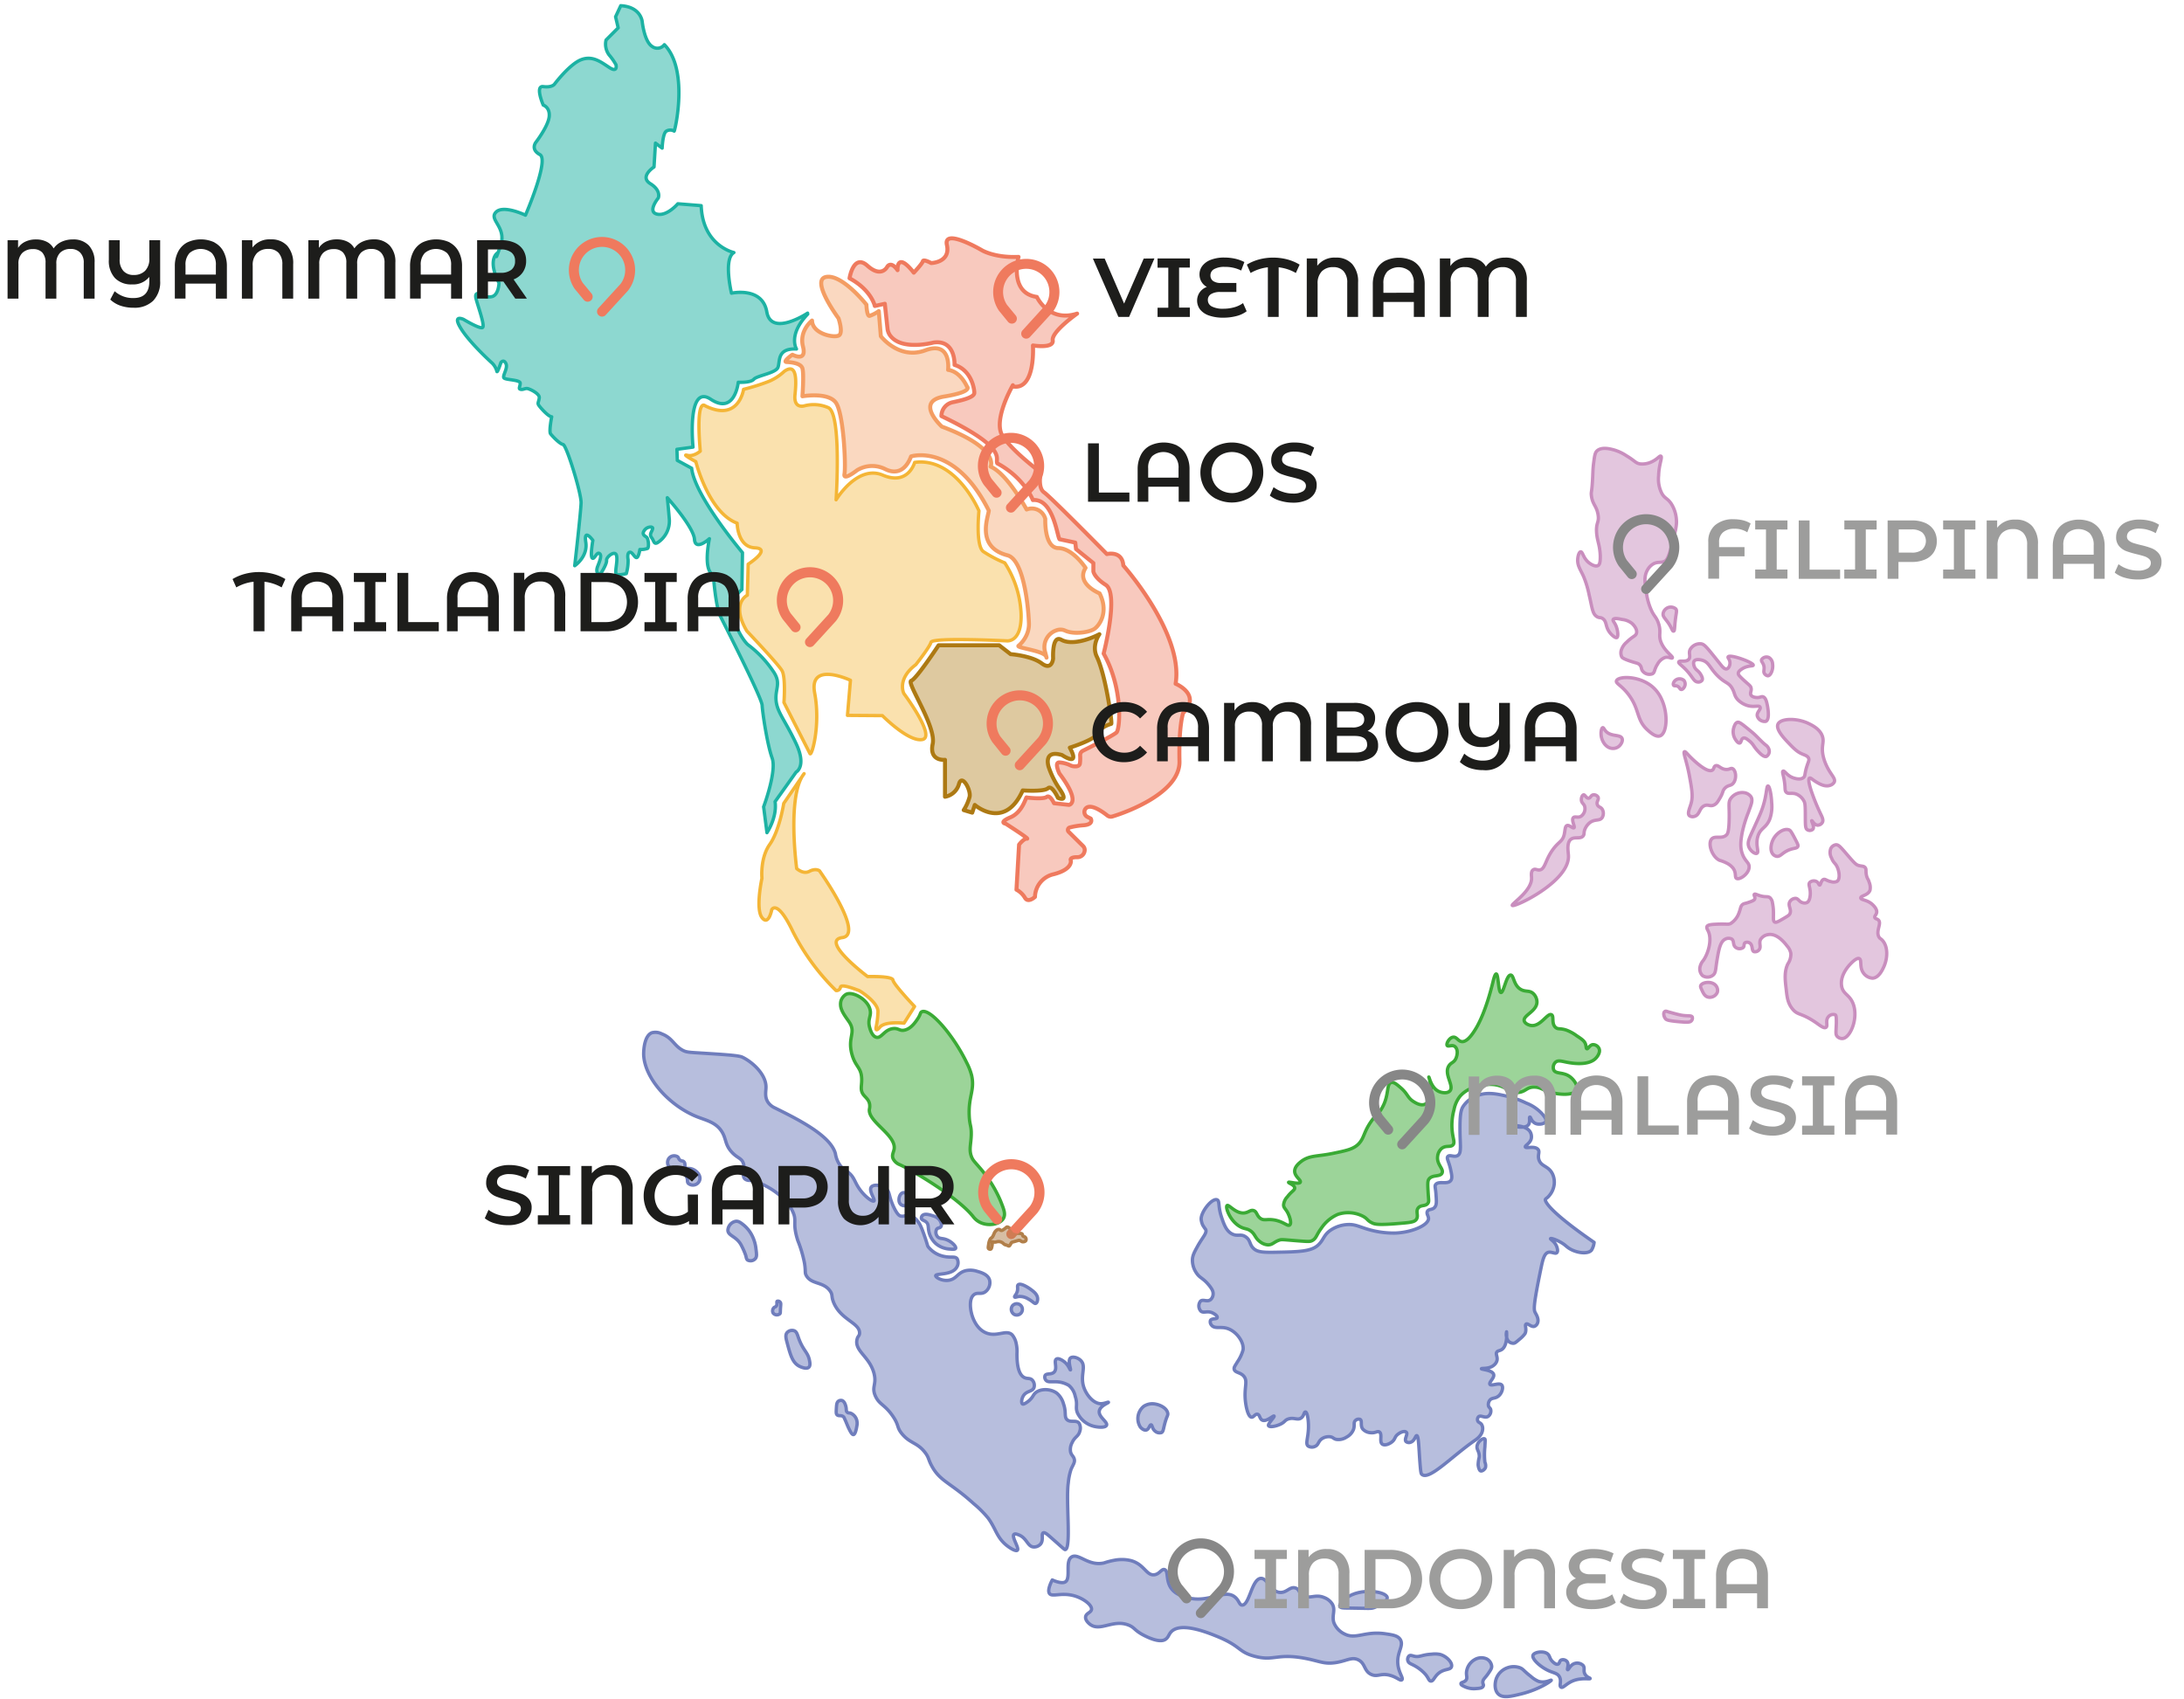 <svg xmlns="http://www.w3.org/2000/svg" viewBox="0 0 654.58 509.36"><path d="M296.3,374.27c-.13-.15-.15-.34,0-1.17a4.3,4.3,0,0,1,.53-1.76c.27-.32.43-.29.7-.69a8.43,8.43,0,0,0,.41-.87,2.33,2.33,0,0,1,.7-1,1.14,1.14,0,0,1,.86-.27c.27.07.29.26.55.3s.33,0,.82-.33c.75-.49.74-.68,1-.7s.71.31,1.11.72.42.72.78.94a3.06,3.06,0,0,0,1.43.24c.72.05,1,0,1.17.21s.07.44.3.65.29.08.49.21a.91.91,0,0,1,.33,1.08c-.22.41-.85.39-.89.39-.51,0-.59-.37-1.11-.44-.18,0-.19,0-1.1.27s-1.09.26-1.25.46-.12.27-.36.61-.25.33-.36.36-.31-.11-.82-.3c-.24-.08-.21,0-.36-.1-.42-.17-.48-.4-.89-.64a1.77,1.77,0,0,0-.55-.23,2.18,2.18,0,0,0-1,0,3.53,3.53,0,0,1-.41.1,2.18,2.18,0,0,1-.47,0c-.32,0-.36-.13-.45-.08s0,.62-.18,1.44c-.11.59-.25.69-.32.73A.62.62,0,0,1,296.3,374.27Z" style="fill:none;stroke:#b17f4a;stroke-linecap:round;stroke-linejoin:round"/><g style="opacity:0.5"><path d="M192.91,316c0-1.89.38-5.58,2.44-6.43a4.12,4.12,0,0,1,3,.33c3.17,1.19,3.61,3.45,6.2,4.88,1.17.64,1.92.64,5.76.88,7.38.47,11.1.71,12.18,1.22,3,1.44,7.13,5.14,7.09,9,0,1.21-.45,2.86.55,4.43a4.92,4.92,0,0,0,2.1,1.77c6.91,3.42,16.72,8.28,18.16,13.73a8,8,0,0,0,1.89,4.1c.89.92,1.49.94,2.54,2s1.3,2,2.11,3.43c1.72,3,4.5,5,5,4.65s-1.68-3.09-.77-4.21c.71-.88,3.18-.63,4.54.67,1.06,1,.6,1.86,2,5,1.16,2.61,1.87,2.91,2.1,3,1.11.39,1.84-.44,3.22,0a4.26,4.26,0,0,1,1.88,1.44c.72.8,1.19,1.68,2.21,4.65s.8,2.75,1.11,3.21a8.05,8.05,0,0,0,4.87,2.88c2.06.41,3.16-.14,3.77.66a2.52,2.52,0,0,1-.11,2.55c-1.45,2.52-6.24,1.74-6.31,2.55,0,.54,2,1.72,4.09,1.33,2.25-.43,2.53-2.36,5.1-2.88a6.54,6.54,0,0,1,3.21.22c1.2.34,3.29.93,3.76,2.66a3.42,3.42,0,0,1-1.21,3.43c-1.26,1-2.36.09-3.44.89-1.61,1.18-1.16,4.57-.55,6.42.22.67,1.3,3.94,4.21,5.09,3.24,1.29,6-1.15,7.75.56a5.77,5.77,0,0,1,1.22,2.65,10.6,10.6,0,0,1,.22,3c0,1.55,0,5.91,2.1,7.09,1,.56,1.83.07,2.55.89a2.29,2.29,0,0,1,.44,2.21c-.49,1.24-2.11.88-3.1,2.33-.64.95-.75,2.27-.33,2.55s1.85-.88,2.1-1.11c1.06-1,1.06-1.51,1.66-2.11,1.44-1.41,4.62-1.45,6.54,0a6.36,6.36,0,0,1,2,3.22c.91,2.58.09,3.88,1.11,4.76s2.68-.06,3.54,1a2.9,2.9,0,0,1,.22,2.44c-.42,1.58-1.5,1.58-2.32,3.43a4.25,4.25,0,0,0-.44,2.77c.25,1,.87,1.22,1.1,2.11.28,1.05-.41,1.72-1,3.21a18.1,18.1,0,0,0-.78,3.87c-.78,5.48.93,19.55-.89,20.05-.27.07-.44-.22-4.76-4-.64-.56-1.43-1.23-1.88-1-.65.35.19,2.14-.77,3.33a2.6,2.6,0,0,1-2.22.88c-1.77-.24-1.93-2.73-4.43-3.65-.42-.16-1-.38-1.33-.11-.82.73,1.69,4.14,1,4.76-.44.39-2-.48-3.32-1.55-2.91-2.42-3.07-4.83-5.43-8.09a31.85,31.85,0,0,0-4.32-4.32c-7-6.36-10-6.64-12.51-11.18-1.18-2.11-.84-2.58-2.11-4.21-2.33-3-4.46-2.63-6.86-5.53-1.7-2.06-.79-2.42-2.77-5.32-2.42-3.53-4-3.38-5.21-6-1.27-2.84.47-3.43-.44-6.87-1.33-5-5.82-6.61-5.09-10.07.24-1.14.72-1,.77-1.89.17-3.12-5.55-3.95-7.75-9.19-.82-2-.2-2.28-1.11-3.54-2-2.8-5.56-1.88-7.08-4.54-.54-.93-.14-1.11-.56-3.77a36.84,36.84,0,0,0-2-6.75c-1.77-5.53-.12-5.73-1.55-8.75-2.59-5.48-10-9.14-13-9.3a2,2,0,0,1-1.33-.45c-1-1,.18-2.73-.44-4.65-.52-1.6-1.74-1.5-3.43-3.32-2.18-2.34-1.62-4.06-3.1-6.31-1.79-2.71-4.63-3.26-7.31-4.32C200.7,331.49,193.09,323.19,192.91,316Z" style="fill:#6f7dbc"/><path d="M272.46,360.74a1.94,1.94,0,0,0,.05-1.83c-.28-.66-1-1.56-1.83-1.41s-1.13,1.28-1.16,1.41-.39,1.6.66,2.25A1.76,1.76,0,0,0,272.46,360.74Z" style="fill:#6f7dbc"/><path d="M276.45,364.35c.72-.75,2.39-.17,3.16.09a3.63,3.63,0,0,1,1.86,1.08c.41.48.93,1.44.59,2.07s-.94.32-1.33.87a2,2,0,0,0,.21,2.16c.66.86,1.58.37,3.15,1.13,1.4.67,2.56,1.95,2.33,2.45-.16.34-1,.27-1.71.2a7,7,0,0,1-4.15-1.58,6.84,6.84,0,0,1-2-3.07c-.54-1.69-.07-2.73-1-3.49-.57-.48-1.3-.52-1.41-1.08A1.07,1.07,0,0,1,276.45,364.35Z" style="fill:#6f7dbc"/><path d="M304.73,387.53c.56-1.28,0-2,.42-2.41.69-.64,2.81.65,3.73,1.33S311,388,311,389.35c0,.46-.15,1.18-.58,1.33s-.86-.6-2.24-1.33a4.78,4.78,0,0,0-2.66-.74c-.76.06-1.27.36-1.41.16S304.43,388.21,304.73,387.53Z" style="fill:#6f7dbc"/><path d="M303.48,391.35A1.69,1.69,0,1,1,304,394,1.79,1.79,0,0,1,303.48,391.35Z" style="fill:#6f7dbc"/><path d="M315.94,411.28c1.09-1.11-.2-3.34.67-3.9.63-.41,1.87.39,2.41.83,1.28,1,1.63,2.47,1.82,2.4s-.89-2.8,0-3.57c.6-.51,2.16-.17,3.08.75,1.88,1.88-.47,4.61,1.08,8.47.84,2.11,2.79,4.41,4.9,4.49,1.15,0,2.24-.59,2.32-.42s-2.45,1-2.74,2.58c-.34,1.81,2.62,3.3,2.16,4.32-.35.75-2.29.59-3.24.41a7.44,7.44,0,0,1-5.48-4.15c-.71-1.81.19-2.37-.67-5a5.72,5.72,0,0,0-1.91-3.23,7.75,7.75,0,0,0-4.15-1.08c-1.28-.05-2.11.16-2.66-.42a1.4,1.4,0,0,1-.33-1.41C313.6,411.52,315.1,412.14,315.94,411.28Z" style="fill:#6f7dbc"/><path d="M345,427.09c-.48,0-.61,1.33-1.44,1.55-.65.17-1.41-.44-1.78-.89a4.73,4.73,0,0,1,1-6.2,4.67,4.67,0,0,1,3.66-.66c1.3.25,3.21,1.14,3.54,2.65.16.75-.25.79-.89,3.22-.45,1.71-.43,2.38-1,2.65a2,2,0,0,1-1.89-.44C345.29,428.24,345.38,427.12,345,427.09Z" style="fill:#6f7dbc"/><path d="M209.8,353.22c0-1.35-1.44-2.7-2.83-2.93-.7-.12-1.16.08-1.49-.28s0-1.2-.44-1.71-.69-.13-1.22-.56-.36-.7-.72-1a2,2,0,0,0-2.55.38,2.09,2.09,0,0,0-.33,2.05,2.88,2.88,0,0,0,1.72,1.5c1,.45,1.29.14,2.21.61a3.53,3.53,0,0,1,1.61,1.44c.5.94.06,1.46.55,2a2.13,2.13,0,0,0,2.6.11A2.1,2.1,0,0,0,209.8,353.22Z" style="fill:#6f7dbc"/><path d="M218.16,368.73c0,1.76,2.7,1.79,4.1,4.7a20.63,20.63,0,0,1,1.27,2.94c.15.62.18,1.05.55,1.33a1.91,1.91,0,0,0,2.27-.39c.53-.57.43-1.37.23-2.93a11.47,11.47,0,0,0-1-3.66,9.79,9.79,0,0,0-2.65-3.49c-.9-.72-1.54-1.24-2.38-1.16A2.9,2.9,0,0,0,218.16,368.73Z" style="fill:#6f7dbc"/><path d="M231.73,393.59a1.39,1.39,0,0,1,.16-1.55c.29-.34.54-.23.78-.56.39-.54,0-1.22.27-1.44a.81.81,0,0,1,.89.28c.25.29.18.62.11,1.61-.1,1.5,0,1.66-.22,1.88A1.42,1.42,0,0,1,231.73,393.59Z" style="fill:#6f7dbc"/><path d="M235.82,402.12c-.28-1.08-.46-2,.06-2.66a2,2,0,0,1,2.05-.61c1.3.39.94,2,2.71,5,.87,1.47,1.58,2.13,1.94,3.76.15.69.36,1.73-.17,2.22-.78.72-2.67-.23-2.77-.28C237.5,408.48,236.89,406.16,235.82,402.12Z" style="fill:#6f7dbc"/><path d="M252.78,424.65c-.67-.55-1.42-.08-1.91-.58-.29-.29-.26-.79-.21-1.79.07-1.2.11-1.95.67-2.32a1.29,1.29,0,0,1,1-.17c.76.22,1.05,1.28,1.17,1.7.26,1,0,1.41.41,1.79s.53.13,1.08.33a3.18,3.18,0,0,1,1.79,2.08,3.9,3.9,0,0,1,0,1.91c-.09.54-.4,2.35-1,2.41-.44,0-.86-.8-1.33-1.75-.28-.55-.51-1.15-1-2.32C253,425,253,424.83,252.78,424.65Z" style="fill:#6f7dbc"/><path d="M358.91,373.6c1.54-2.8,2.94-4,2.44-5.09a12.68,12.68,0,0,1-.89-1.33,5.83,5.83,0,0,1-.44-1.55c-.27-2.18,3.22-6.61,4.76-6,.85.34.22,1.85,1.33,5.2.68,2,1.35,4.08,3.1,5s2.61-.12,4.1.88,1.14,2.16,2.21,3.32,2.48,1.41,6.53,1.33c7.3-.13,10.95-.2,13.07-2.21,1.73-1.64,1.53-3,3.88-4.54a10,10,0,0,1,4.76-1.55c2.38-.16,3.55.64,6.31,1.44a27.29,27.29,0,0,0,8.09,1.1c4.91-.17,9.87-2.28,10-4.32,0-.82-.73-1.48-.33-2.21s1.37-.35,2.1-1.11.61-1.83.45-4.1c-.15-2-.43-2.3-.11-2.76.85-1.27,3.52.06,4.54-1.22.55-.71.3-1.81-.11-3.66-.5-2.17-1.2-3-.78-3.54.54-.72,1.95.32,3-.33,1.26-.79.63-3.18.66-8.53,0-4.32.46-5.36.89-6.09a8.15,8.15,0,0,1,4-3.21c3.15-1.34,6.16-.64,9.41.11a27.2,27.2,0,0,1,5.54,2,12.61,12.61,0,0,1,4.76,3.21c.59.69,1.4,1.63,1.11,2.33s-2.22,1.13-3.33.44-1.15-1.84-1.44-1.77.2,1.51-.44,2.33c-1.09,1.39-5,.28-5,.22s4.3-.2,5.54,1.88a2.92,2.92,0,0,1,.33,2c-.33,1.51-2,2.08-1.77,2.55s2.74-.44,3.76.67c.72.78-.19,1.69.33,3.21.7,2,2.8,1.74,4,4.09a5.85,5.85,0,0,1,.55,3.22,6.35,6.35,0,0,1-1.44,3.32c-.72.9-1.05.83-1.21,1.22,0,0-.92,2.13,14.61,12.84h0a5.65,5.65,0,0,1-.77,2.33c-1.07,1.3-4.5.9-6.76-.56-.9-.58-1.09-1-2.43-1.77-1.54-.88-3-1.32-3.1-1.11s1.32.85,1.88,2.44c.08.24.46,1.32,0,1.77s-1.58-.36-2.55-.11c-1.25.33-1.69,2.36-2.21,4.87-2.35,11.38-2.18,12.38-1.66,13.29.26.48,1.11,1.81.66,3a1.66,1.66,0,0,1-.89,1c-1,.37-2-1-2.54-.66s.3,1.53-.34,2.87a9,9,0,0,1-1.77,1.78c-1.05.94-1.33,1.08-1.66,1.1a2,2,0,0,1-1.66-.77,3.59,3.59,0,0,1-.44-2.66s.42,4.1-1.44,5.32c-.64.42-1.27.3-1.55.88s.38,1.37.11,2.44a2.62,2.62,0,0,1-.89,1.33c-1.46,1.3-3.74.85-3.76,1.1s3.22.36,3.65,1.67c.36,1.09-1.5,2.36-1.11,3s2.81-.64,3.55.22c.56.65.09,2.46-1,3.32s-2,.37-2.66,1.33a2.12,2.12,0,0,0-.33,1.55c.14.56.51.6.67,1.11a2,2,0,0,1-.78,2.1c-1,.6-2.22-.52-2.88.11a1.21,1.21,0,0,0-.22,1.22c.2.51.71.5,1.11,1a2.39,2.39,0,0,1,.33,1.77c-.2,1.64-1.83,2.76-2.33,3.1-7,4.86-13.62,12-15.83,10.19-.26-.22-.35-.46-.56-3-.39-5-.41-8.56-1-8.64-.4-.05-.62,1.64-1.88,2a1.39,1.39,0,0,1-1.33-.22c-.63-.7.63-2.22.11-2.77s-1.77-.07-2.66.67-.68,1.34-1.55,2.1-2.27,1.29-3,.78c-1-.72.1-3-.89-3.66-.6-.38-1.17.39-2.65.22a3.41,3.41,0,0,1-2.33-1.1c-.82-1.12-.07-2.47-.78-2.88a1.34,1.34,0,0,0-1.43.33c-.65.62-.13,1.42-.56,2.66a4.51,4.51,0,0,1-2.1,2.32,4.36,4.36,0,0,1-3.1.67c-.87-.21-.9-.64-1.77-.78a3.75,3.75,0,0,0-2.44.55c-1.23.82-1,1.84-2.11,2.33a2.15,2.15,0,0,1-2.1-.11c-.84-.73,0-2.23.11-5.32.08-2.43-.35-4.82-.88-4.87s-.38,1.26-1.44,1.88-2.1-.35-3.77.23c-1,.34-.85.77-2.1,1.44-1.5.78-3.46,1.09-3.77.55s1.89-2.62,1.66-2.88-2.29,1.82-3.54,1.22c-.81-.39-.71-1.63-1.44-1.77s-1.12.94-1.77.88c-1.18-.11-1.72-3.84-1.77-4.21-.65-4.59.81-6.5-.56-8.08-1-1.2-2.66-1-2.88-2.1-.11-.6.28-1,1-2.22a12.1,12.1,0,0,0,1.66-3.54c.38-2.38-2.08-5.79-5-6.54-1.88-.48-3.53.26-4.43-.88a1.46,1.46,0,0,1-.33-1.44c.37-.68,1.82-.29,2-.78s-.56-1.05-1.33-1.44c-1.6-.79-2.71.16-3.54-.55a2.3,2.3,0,0,1-.11-3c.76-.66,2,.33,3-.44a2.35,2.35,0,0,0,.77-1.66c.05-.79-.28-1.51-1.22-2.66-1.84-2.25-2.68-2.06-3.76-3.66a6.67,6.67,0,0,1-1.22-3.76C357.37,376.43,357.9,375.44,358.91,373.6Z" style="fill:#6f7dbc"/><path d="M442.73,433.29c.3-1.3,1.74-2.3,2.24-2,.25.14.16.55.08,2.37a21.64,21.64,0,0,0,0,4.65,2.45,2.45,0,0,1,.17,1.58c-.24.62-1,1.15-1.46,1s-.71-1.36-.74-1.83a10.27,10.27,0,0,1,.33-2.28C443.48,435,442.43,434.55,442.73,433.29Z" style="fill:#6f7dbc"/><path d="M314.5,477.58c-.69-1.17.89-4,.89-4h0s2.53,1.21,3.76.66c2-.89-.06-6.18,2-7.53s5,2.84,9.74,1.77a22.8,22.8,0,0,1,3.55-.88,11.6,11.6,0,0,1,4.65.22c3.87,1.12,4.5,4.48,6.86,4.21,1.62-.19,2.19-1.88,3.1-1.55,1.15.4.38,3.05,1.78,5.31,1.28,2.08,3.7,2.73,5.09,3.1,6.45,1.74,11-2.76,14.17-.22,1.34,1.06,1.31,2.43,2.22,2.44,2.17,0,2.84-7.73,5.54-8,2-.18,3,4.23,6,4.21,1.88,0,2.8-1.84,4.43-1.33,1.17.38.92,1.4,2.21,2.22,2,1.26,3.7-.52,6.42.66a4.9,4.9,0,0,1,2.44,2c1,1.87-.26,3.39.44,5.53a6.32,6.32,0,0,0,3.1,3.33c3.5,1.85,6.17-.95,12.41,0,2.17.32,3.73.56,4.43,1.77,1.13,2-1.4,4-.67,8,.41,2.21,1.59,3.57,1.11,4s-1.44-.76-3.55-1.33c-2.78-.75-3.66.55-5.53-.22-2.35-1-1.78-3.34-4-4.43-2-1-3.63.44-7.09.88-3.26.42-4.54-.51-8.86-1.33-8.57-1.61-9.31,1-15.28-.66-4.91-1.36-3.83-3-11.29-6-2.69-1.09-10.62-4.29-13.51-1.33-.87.89-.82,1.85-2,2.44-.4.2-1.86.8-5.75-1.11-3.46-1.69-3.1-2.55-5.1-3.32-4.66-1.81-8.47,2.11-11.52-.22-.18-.14-1.45-1.12-1.32-2.22s1.62-1.28,1.77-2.21c.22-1.35-2.49-3.45-5.54-4.21C317.85,477.32,315.22,478.8,314.5,477.58Z" style="fill:#6f7dbc"/><path d="M403.48,479c4.27-3.19,12-2,12.29-.17.2,1.12-2.53,2.5-3.82,3-1.09.42-1.3.26-8,.17-1.26,0-2.18,0-2.38-.5C401.26,480.65,403.3,479.11,403.48,479Z" style="fill:#6f7dbc"/><path d="M423.75,496.41c1.71.45,2.26-.41,5.31-.58a7.76,7.76,0,0,1,2.58.08c2,.57,3.76,2.5,3.4,3.66s-2.35.45-4.23,2.32c-1,1-1.24,2-1.91,2s-.65-.79-1.66-2a12,12,0,0,0-3.08-2.49c-1.24-.71-1.9-.78-2.16-1.49a1.43,1.43,0,0,1,.34-1.58C422.72,496.06,423.24,496.28,423.75,496.41Z" style="fill:#6f7dbc"/><path d="M441.94,497.49a4.92,4.92,0,0,0-2.41,3.74c-.08,1.09.34,1.77-.17,2.41s-1.45.58-1.49,1,.53.63.91.83a6.56,6.56,0,0,0,3.65.67c1-.07,1.8-.13,2.08-.67s-.13-.65-.08-1.33c.05-.86.66-1.1,1.66-2.57.67-1,1-1.48,1-2.08a2.83,2.83,0,0,0-1.5-2.24A3.9,3.9,0,0,0,441.94,497.49Z" style="fill:#6f7dbc"/><path d="M448.5,503.05a5.53,5.53,0,0,1,3.32-3.15,5.45,5.45,0,0,1,3.74,0c1.05.42,1.06.9,3.24,2.57a8.26,8.26,0,0,0,2.32,1.5c2,.62,3.74-.52,3.82-.33s-3.56,2.74-8.88,4.07c-3.16.78-5.69,1.41-7.06,0C447.84,506.51,448,504.39,448.5,503.05Z" style="fill:#6f7dbc"/><path d="M459.46,496.16c.35-1,3.31-1.47,4.49-.33.63.61.46,1.4,1.49,2.32.27.25.95.86,1.5.67s.4-1,1-1.25a1.58,1.58,0,0,1,1.75.5c.65.86-.11,2.29.16,2.41s.74-1.37,2-1.83a2.52,2.52,0,0,1,2.65.58c.62.79-.07,1.63.59,2.66s1.54,1,1.49,1.25-2.28-.27-4.65.5-3.4,2.49-4.07,2.07.28-1.81-.5-3.15c-.61-1.07-1.68-1.06-3.32-1.83C461.59,499.58,459.08,497.27,459.46,496.16Z" style="fill:#6f7dbc"/></g><path d="M252.05,300a3.58,3.58,0,0,1,1.49-1.93c1.88-1.05,6.55,1.4,7.25,4.65.42,1.9-.82,2.78-.16,5.2.15.58.73,2.7,2.05,3,1.56.35,2.33-2.3,5-2.6,1.68-.19,1.93.81,3.49.44,1.85-.44,3.1-2.24,3.76-3.21,1.08-1.56.81-2,1.33-2.27,2.37-1.19,9.5,7,13.46,15.23a17.94,17.94,0,0,1,1.49,3.82c1,4.49-1,6.27-.72,12.12.13,3,.68,2.91.61,5.71s-.71,4.32,0,6.36c.43,1.25,1,1.69,2.44,3.38a37.49,37.49,0,0,1,6.31,10c1,2.52,1.63,4,.89,5.31-1.08,1.86-4.43,2.3-6.7,1.33a6,6,0,0,1-2.38-1.88c-4.69-5.89-18.32-13.93-22-15.56a3.7,3.7,0,0,1-2-1.83c-.44-1.11.2-1.9.34-2.93.54-4.23-8-8.16-7.42-11.91a3.9,3.9,0,0,0,.05-1.49c-.25-1.41-1.28-2-1.94-2.93-1-1.47-.31-2.7-.44-4.88-.18-3.25-1.82-3.3-2.88-7-1.44-5.1,1.2-6.49-.72-9.58-.76-1.22-2.65-3.37-2.71-5.26A4,4,0,0,1,252.05,300Z" style="fill:#3aaa35;opacity:0.5"/><path d="M367.77,361.36c.56-.46,2.75,2.74,5.48,2.16,1.11-.23,1.62-.94,2.49-.66,1,.33.88,1.5,2,2.32s1.92.13,4.15.5c2.84.48,4,2,4.65,1.5s0-2.48-.5-3.49c-.65-1.35-1.29-1.55-1.33-2.49a4,4,0,0,1,1.16-2.49c1.23-1.66,2.24-1.94,2.16-2.66-.1-.95-1.91-1.41-1.82-1.66s3.1.68,3.49,0-1.66-1.65-1.67-3.33c0-1.31,1.2-2.31,1.83-2.82,2.52-2,4.82-1.54,9.47-2.49,4.18-.85,6.26-1.28,7.81-2.82,1.95-2,1.38-3.57,4.32-7.48,1.57-2.1,1.76-1.67,2.65-3.16,2.33-3.88,1.34-7.34,2.83-7.8.79-.25,1.7.54,3,1.66,2,1.77,1.91,2.87,3.65,4,.6.38,2.19,1.4,3.49.84,1.65-.72,1.91-3.54,1.83-5a17.66,17.66,0,0,0-.67-3.15c.14-.05.71,3.27,3,4.31,1,.46,2.6.64,3.32-.16,1.37-1.51-1.89-5-.33-7.48.67-1.08,1.58-.94,2.16-2.32.38-.9.7-2.63-.33-3.49-.8-.67-2,.16-2.33-.33s.63-2.38,1.83-2.49c1-.11,1.44,1.16,2.49,1.32,1.8.29,3.72-2.92,4.49-4.23.58-1,2.79-4.95,4.9-13.54.19-.78.6-2.52,1-2.49.69.05.59,5.48,1.42,5.56s1.61-5.25,2.9-5.23c1,0,.81,3.05,3.08,4.32,1.46.82,2.59.15,3.73,1.25a3.48,3.48,0,0,1,1.08,2.57c-.1,2.76-4.18,3.92-3.82,5.57.18.78,1.29,1.32,2.16,1.41,2.8.29,4.79-3.81,6-3.24.88.41-.1,2.66,1.25,3.82.78.67,1.37.15,3.32.83a12.68,12.68,0,0,1,3,1.66c1.5,1,2.25,1.51,2.58,2.33s.17,1.48.49,1.57.81-1.1,1.75-1.24a2,2,0,0,1,1.91,1.24c.4,1.07-.45,2.34-1.16,3-2.36,2.17-7.17,1.29-8.31,1.08-1.62-.29-2.76-.75-3.57-.08a2.12,2.12,0,0,0-.58,2.33c.62,1.34,2.84.53,4.9,2.07,1.33,1,2.5,2.9,2,4-.73,1.56-5,1.52-8.06.58-2.16-.66-2.87-1.5-4.73-1.49-2.12,0-2.4,1.24-4.4,1.57-2.93.49-3.49-1.78-7.56-2.32a13.7,13.7,0,0,0-7.81,1.58,8.6,8.6,0,0,0-2.41,1.91,9.3,9.3,0,0,0-1.82,4.07,17.54,17.54,0,0,0-.58,5.81c.19,2.86,1,3.95.25,4.73s-2.14,0-3.41,1.08a3.67,3.67,0,0,0-1.16,2.33c-.33,2.46,1.91,3.73,1.33,5s-3,.37-4,1.91c-.36.55-.3,1.7-.17,4s.31,2.61-.08,3.16c-.74,1-2.1.38-2.91,1.41s.16,2.21-.49,3.32c-.48.8-1.45,1-4.57,1.25-6.88.61-7.9.31-8.72-.09-1.65-.78-1.31-1.32-3.08-2.16a9.74,9.74,0,0,0-7.22-.41,11.55,11.55,0,0,0-5,4.23c-1.49,2-1.42,3-2.74,3.66-.6.3-1.05.3-4.81,0-4.05-.33-4.3-.4-5-.17-1.61.54-2.05,1.49-3.49,1.41a4.17,4.17,0,0,1-2.24-.91c-1.55-1.1-1.43-2.2-2.82-3.24-1-.71-1.52-.57-2.58-1C368.81,366.52,367.16,361.87,367.77,361.36Z" style="fill:#3aaa35;opacity:0.5"/><path d="M497.78,136.73c-.37-.2-.88.76-2.44,1.55a6.56,6.56,0,0,1-3.76.77c-1.38-.2-1.49-.88-4.1-2.43a13.56,13.56,0,0,0-3.77-1.77c-1.09-.29-3.7-1-5.09.33-.59.55-.73,1.63-1,3.76-.24,1.95-.18,2.8-.33,5.21-.22,3.64-.45,3.26-.33,4.32.29,2.75,1.55,3.09,2,5.76.41,2.44-.63,2.29-.44,5.31.16,2.69,1,3.67,1.11,7.2,0,1.74-.16,2.48-.67,2.77-.92.52-2.47-.64-2.66-.78-1.78-1.36-1.92-3.38-2.54-3.32-.46,0-.81,1.14-.89,2.1-.17,2,.81,3.18,1.77,5.32a29.53,29.53,0,0,1,1.66,5.54c.92,3.77.93,5.74,2.44,6.53.72.38,1,.07,1.66.55,1.19.87.74,2.19,1.88,3.88.7,1,1.86,2,2.33,1.77s.33-2.18-.33-3.65c-.46-1-1-1.43-.78-1.77.29-.52,1.76-.2,2.66,0a5.67,5.67,0,0,1,3,1.21c.16.16,1.65,1.53,1.33,2.88-.23.94-1.08.87-3,2.77a5.06,5.06,0,0,0-1.44,2,2.89,2.89,0,0,0,0,2.33c.14.24.41.55,2.32,1.22,2.14.74,2.58.63,3.1,1.22.68.74.3,1.28,1,2a2.59,2.59,0,0,0,2.77.66c.81-.42.49-1.27,1.55-2.88a4.25,4.25,0,0,1,2.22-2c1.16-.31,2,.39,2.21.11.32-.44-2.17-1.83-3.32-4.54-1-2.38.16-3.08-.89-6-.7-1.94-1.31-1.85-2.32-4.32a18.72,18.72,0,0,1-1.22-4.54c-.48-2.89-.84-5,.33-7a4.87,4.87,0,0,1,1.55-1.67c1.43-.9,2.42-.32,3.54-.88.62-.3,1.16-.89,2.33-5.43.93-3.59,1.39-5.43,1.22-7.08a10.06,10.06,0,0,0-1.55-4.77c-1.12-1.65-1.86-1.47-2.77-3a9.44,9.44,0,0,1-1-5.42C497.2,139.2,498.34,137,497.78,136.73Z" style="fill:none;stroke:#c98ebe;stroke-linecap:round;stroke-linejoin:round"/><path d="M484.49,204.06c.54-1.44,6.75-1.6,10.74,1.77a10.63,10.63,0,0,1,2.88,4c1.91,4.29,1.49,10-.55,10.74-1.28.48-2.93-1-3.77-1.77-3.39-3.07-2.3-6-5.54-10.41C486.06,205.41,484.17,204.89,484.49,204.06Z" style="fill:none;stroke:#c98ebe;stroke-linecap:round;stroke-linejoin:round"/><path d="M486.15,221.33c-.57-1.32-3.42-.37-5-2.32-.38-.47-.54-.93-.78-.89-.43.08-.72,1.7-.33,3.1s1.45,2.93,3.1,3.1a2.78,2.78,0,0,0,2-.55C485.85,223.21,486.48,222.1,486.15,221.33Z" style="fill:none;stroke:#c98ebe;stroke-linecap:round;stroke-linejoin:round"/><path d="M499.27,182.52a2.32,2.32,0,0,1,3,0c.32.42.2.91.06,1.83-.54,3.39-.29,4.75-.72,4.82s-.44-.79-1.66-2.55c-1-1.38-1.53-1.77-1.5-2.6A2.25,2.25,0,0,1,499.27,182.52Z" style="fill:none;stroke:#c98ebe;stroke-linecap:round;stroke-linejoin:round"/><path d="M503.15,198.41c.23-.59,2.15.2,3-.78.69-.8-.17-1.86.44-3a3.4,3.4,0,0,1,3.21-1.66c1.14.15,1.79,1.1,5.93,6.26.48.6,1.14,1.41,1.77,1.27s1-1,1-1.77c0-1.06-.73-1.51-.56-1.83.49-.94,7.72,1.7,7.53,2.49-.08.36-1.57,0-3.26,1.05-.49.31-1.18.75-1.22,1.39,0,.39.2.72,1.71,2.1s2,1.66,2.11,2.22c.27,1-.44,1.55,0,2.21s1.55.71,1.82.72c1,0,1.25-.38,1.78-.22.81.25,1.08,1.52,1.27,2.44.1.49.89,4.35-.44,4.92a2.28,2.28,0,0,1-2.55-1.6c-.25-1.17,1.18-2,.83-2.66s-1.66.09-3.65-.44a6.76,6.76,0,0,1-3-1.77c-1.08-1.15-.89-1.93-1.66-3.33-1.08-1.94-2-1.48-4.38-3.82s-2.58-4.11-4.65-4.7c-.24-.07-1.82-.5-2.38.22-.42.54-.07,1.46,0,1.66.43,1.14,1.26,1.15,2,2.49.24.43.63,1.16.33,1.66a1.4,1.4,0,0,1-1.27.5c-1.22-.09-1.48-1.46-3.32-3.43C504.09,199.41,503,198.87,503.15,198.41Z" style="fill:none;stroke:#c98ebe;stroke-linecap:round;stroke-linejoin:round"/><path d="M501.93,204.11a2,2,0,0,1,2.77-.16,1.75,1.75,0,0,1,.22,1.77c-.17.41-.61,1-1.05.94s-.41-.61-1.05-.94-1,0-1.22-.33S501.61,204.47,501.93,204.11Z" style="fill:none;stroke:#c98ebe;stroke-linecap:round;stroke-linejoin:round"/><path d="M528,197.69a1.76,1.76,0,0,1,2.16-.61,2.33,2.33,0,0,1,1.11,1.94c.25,1.58-.51,3.47-1.38,3.54-.47,0-1-.44-1.17-.88s.06-.89,0-1.72C528.58,198.66,527.72,198.3,528,197.69Z" style="fill:none;stroke:#c98ebe;stroke-linecap:round;stroke-linejoin:round"/><path d="M522.42,221.28c-.61.26-.5,1.32-1,1.44s-1.13-.84-1.27-1.05a4.27,4.27,0,0,1-.5-3.6c.21-.63.46-1.34,1.05-1.55s1.35.41,4.48,3c1.4,1.18,2.57,2.62,4,3.77a2.53,2.53,0,0,1,1.05,1.49,1.82,1.82,0,0,1-.77,1.94c-.84.31-2-.93-2.71-1.72-1.21-1.3-1.25-2-2.55-3C523.69,221.6,523,221,522.42,221.28Z" style="fill:none;stroke:#c98ebe;stroke-linecap:round;stroke-linejoin:round"/><path d="M532.88,217.07c.79-1.81,5.68-1.89,9.14-.22,1.13.54,3.64,1.76,4.26,4.1.45,1.69-.45,2.66.11,5.48a13.53,13.53,0,0,0,.83,2.6c1.33,3.12,3,4.16,2.55,5.37a2.07,2.07,0,0,1-1.27,1c-1.57.59-3.43-.57-4.38-1.16s-1.48-1.21-1.77-1c-.58.31.18,2.76.44,3.6a60.88,60.88,0,0,0,2.83,7c.48,1,1,2,.55,2.71a1.61,1.61,0,0,1-1.49.78c-1-.12-1.5-1.42-1.67-1.33s.9,1.81.34,2.55a1.37,1.37,0,0,1-1.66.16c-.6-.38-.59-1.21-.61-3.76,0-3.66-.05-4.27-.5-5a4.49,4.49,0,0,0-2.22-1.94c-1.37-.49-2.37.12-3-.55-.37-.38-.32-.82-.39-1.83-.2-2.93-1-4.27-.55-4.49s1.1,1.31,3,2c.37.13,2.11.75,3.1-.06.57-.46.31-.92.89-2.93.51-1.79.94-2.23.66-2.88s-1-.89-1.82-1.22c-1.68-.71-2.64-1.72-4.38-3.54C534.69,221.26,532.2,218.64,532.88,217.07Z" style="fill:none;stroke:#c98ebe;stroke-linecap:round;stroke-linejoin:round"/><path d="M504.86,225.32c.28-.13.75.59,2,1.82.51.5,4.72,4.65,6.33,3.72.59-.34.37-1.1,1-1.33.85-.32,1.49,1,3.1,1.11,1.11.07,1.43-.51,2-.23,1,.51,1.29,3,.22,4.32-.75.94-1.54.48-2.55,1.55-.75.81-.45,1.23-1.43,2.88-.66,1.1-1,1.73-1.78,2.11-1.18.59-1.74-.25-2.88.22-1.61.67-1.37,2.75-3,3.21a1.66,1.66,0,0,1-1.55-.22c-.67-.68.13-2.23.56-3.77.57-2.09.2-4.16-.56-8.3C505.51,228.07,504.37,225.56,504.86,225.32Z" style="fill:none;stroke:#c98ebe;stroke-linecap:round;stroke-linejoin:round"/><path d="M518.71,239.38a4.24,4.24,0,0,1,4.09-1.77,3,3,0,0,1,2,1.22c.64,1.08.05,2.34-.78,4.65a38,38,0,0,0-1.88,6.2c-.36,2.07-.76,4.33.22,6.65.84,2,2,2.3,1.88,3.65-.12,2-2.84,3.83-3.76,3.32-.64-.35,0-1.56-1-3a5.58,5.58,0,0,0-1.88-1.55,12,12,0,0,0-2.22-.88c-2.19-1-3.57-4.86-2.43-6.32,1-1.25,3.14.11,4.54-1.32.29-.31.7-.88.77-4.77C518.34,241.36,517.92,240.53,518.71,239.38Z" style="fill:none;stroke:#c98ebe;stroke-linecap:round;stroke-linejoin:round"/><path d="M526.57,255.77c.77-.37-.54-2.52.33-5.2.8-2.47,2.46-2.31,3.55-5.1a11.41,11.41,0,0,0,.55-4.87c-.08-2.22-.6-5-1.11-5s-.3,2.65-1.66,6.64c-.48,1.41-1.2,3-2.66,6.2-1.31,2.89-1.91,4-1.44,5.32S526,256.06,526.57,255.77Z" style="fill:none;stroke:#c98ebe;stroke-linecap:round;stroke-linejoin:round"/><path d="M531.44,256.11c-1.09-1.14-.69-3.63.44-5.21s3.09-2.72,4.43-2.1c.42.19.91,1.12,1.89,3,.7,1.34.76,1.61.66,1.88-.28.77-1.4.41-3.21,1.33-1.65.83-2.14,1.85-3.21,1.66A1.91,1.91,0,0,1,531.44,256.11Z" style="fill:none;stroke:#c98ebe;stroke-linecap:round;stroke-linejoin:round"/><path d="M453.26,271.39c-.33-.47,6.11-4.46,5.76-8.42,0-.43-.23-1.71.44-2.21s1.18.11,2,0c1.66-.24,1.61-2.81,3.88-6,1.78-2.49,2.89-2.43,3.43-4.43.36-1.34.21-2.62.89-2.88s1.72.95,2.1.66-.86-2.23-.22-3c.46-.54,1.37.14,2.33-.44a2.8,2.8,0,0,0,1.1-2.88c-.22-.88-.89-1-1-1.88-.09-.75.25-1.59.66-1.66s.77,1,1.44,1,.69-.86,1.44-1a1.44,1.44,0,0,1,1.44.66c.38.72-.51,1.33-.22,2.22s1.09.67,1.55,1.55a2.46,2.46,0,0,1-.11,2.43c-.79,1.08-2.21.28-3.77,1.55a5,5,0,0,0-1.32,1.77c-.49,1.12-.14,1.55-.56,2.11-.79,1.06-2.52.18-3.65,1-1.38,1-.84,3.72-.78,4.88C470.53,264.22,453.77,272.11,453.26,271.39Z" style="fill:none;stroke:#c98ebe;stroke-linecap:round;stroke-linejoin:round"/><path d="M510.51,287.89c1.59-2.28,2.67-6.4,1.44-8.86-.2-.4-.53-.9-.33-1.33s1-.59,2.44-.66c3.62-.19,3.81.18,4.65-.23a6.21,6.21,0,0,0,2.54-3.32c.47-1.19.38-1.92,1.11-2.43.41-.29.57-.16,2-.67,1.26-.45,1.46-.67,1.55-.89.26-.6-.35-1.17-.11-1.43s.92.26,2.22.55,1.83,0,2.44.44a2.45,2.45,0,0,1,.77,1.55c.69,3.32-.11,5.31.66,5.76.44.26,1.22-.2,2.77-1.11,1-.6,1.56-.9,1.78-1.33.66-1.29-.69-2.45,0-3.65a2,2,0,0,1,1.77-1c.87.1,1,1.09,2.21,1.33a1.7,1.7,0,0,0,1.22-.11c.16-.09.71-.44.89-2,.26-2.29-.73-3.27-.11-4a1.8,1.8,0,0,1,2.1-.22c.55.35.58,1,.88,1s.38-1.36,1.11-1.66c.57-.24,1,.43,2.33.66a2.39,2.39,0,0,0,1.77-.11c.9-.64.7-2.68.11-4.1s-1.16-1.3-1.77-2.88a3.37,3.37,0,0,1-.22-2.88,2.06,2.06,0,0,1,1.55-1.1c.76,0,1.26.56,2.88,2.43,2.66,3.1,3.06,3.51,3.87,3.77,1,.3,1.55.1,2,.66s.05,1.15.44,2.55c.25.91.49.88.77,1.88a4.07,4.07,0,0,1,.23,2.33c-.52,1.54-2.81,1.63-2.77,2.32s2,.46,3.65,2.11c.35.36,1.31,1.33,1.11,2.32-.13.66-.69,1-.55,1.44s.7.35,1.1.78c1,1-.82,3.19.11,5,.3.58.56.49,1.11,1.11,1.7,1.92,1.5,5.35.44,7.75-.39.89-1.52,3.45-3.43,3.54a3.65,3.65,0,0,1-2.66-1.44c-1.41-1.82-.44-4-1.33-4.43s-2.91,1.88-3.1,2.11c-.6.72-2.6,3.15-2.21,6,.36,2.59,2.33,2.57,3.43,5.31,1.71,4.26-.69,10.16-3,10.52a2,2,0,0,1-1.77-.66c-.52-.63-.29-1.4-.22-4,0-1.89-.06-2.25-.33-2.43a1.88,1.88,0,0,0-2.11.66c-.91,1.12,0,2.67-.66,3.1s-1.8-.59-3.21-1.55c-4.26-2.88-5.19-2-6.76-3.87s-1.7-3.74-2-6.32-.57-5,.55-7.31a5.13,5.13,0,0,0,.89-3.1,4.49,4.49,0,0,0-1.11-2.21c-.75-1-3.1-3.95-5.76-3.43a3.21,3.21,0,0,0-2.21,1.44c-.58,1.14.28,2.22-.45,3.1a1.49,1.49,0,0,1-1.55.55c-.76-.35-.25-1.88-1.21-2.55a1.36,1.36,0,0,0-1.44-.11c-.46.34-.12,1-.56,1.44a1.9,1.9,0,0,1-2.32-.11c-.84-.72-.33-1.89-1.11-2.44a2.08,2.08,0,0,0-1.88,0c-1.58.72-2,3.18-2.55,6.43-.45,2.75-.31,3.74-1.22,4.43a2.67,2.67,0,0,1-3.1.11,2.82,2.82,0,0,1-.77-2.55A4.34,4.34,0,0,1,510.51,287.89Z" style="fill:none;stroke:#c98ebe;stroke-linecap:round;stroke-linejoin:round"/><path d="M509.74,295.42c.39-1,3.17-1.46,4.43-.11a2.22,2.22,0,0,1,.55,2.1,2.44,2.44,0,0,1-2.88,1.44c-.92-.27-1.35-1.19-1.77-2.1C509.76,296.08,509.61,295.75,509.74,295.42Z" style="fill:none;stroke:#c98ebe;stroke-linecap:round;stroke-linejoin:round"/><path d="M500.32,303.39c.13,0,2.34.67,3.55.89,2,.36,3,0,3.32.55a1.13,1.13,0,0,1-.22,1.11c-.42.52-1.16.54-3.55.33-3.47-.31-4-.54-4.31-1-.48-.64-.61-1.65-.23-2S499.61,303.19,500.32,303.39Z" style="fill:none;stroke:#c98ebe;stroke-linecap:round;stroke-linejoin:round"/><path d="M303.57,115.46s-6.15,10.57-3.05,15.28,11.41,10.85,11.41,10.85-1,4.6,1,6,18.82,18.49,18.82,18.49,4.6-1.16,4.93,3.43c0,0,18.16,20.43,15.67,35.44,0,0,7.86,3.21,2.27,8.75,0,0-1.36,3.61-1.11,14.5.22,9.42-15.93,15.29-20.1,16.53a1.67,1.67,0,0,1-1.54-.3c-1.5-1.19-5.15-3.79-6.55-2a1.64,1.64,0,0,0,.6,2.43l1,.51s1.05,1.77-2.22,2a22.26,22.26,0,0,0-4.08.66.77.77,0,0,0-.34,1.28l4.33,4.29a1.67,1.67,0,0,1,.43,1.67,2.16,2.16,0,0,1-2.22,1.66c-2.43,0-1.88,1-1.88,1s.66,2.6-5.09,4.1a7.13,7.13,0,0,0-5.65,6.81s-2.05,1.93-3,.27a6.49,6.49,0,0,0-2.55-2.43l.78-13.51s1.49-1.94,2.38-1.78-6.37-4.48-6.37-4.48-2.32-.34,1.44-1.94,4.69-6.44,4.82-5.92c0,0,5,.61,6-.17s2.21,1.88,2.21,1.88l4.49.5s3.76-.61-2.88-9.41c0,0-1.61-3.27-.06-3.32a8.85,8.85,0,0,1,3.33.87,3.39,3.39,0,0,0,1.6.31c.57,0,1.16-.21,1.27-.8a11.92,11.92,0,0,0,.07-2.48,1.45,1.45,0,0,1,.8-1.38c2.44-1.22,9.19-4.63,10.1-5.49,1.1-1.05,2-13.24-3.85-23.65,0,0,4.67-18,.63-20.59-3.48-2.22-3.71-4.05-3.71-4.05v-2.49l-5.2-4.2-.22-1.94-4.71-1c-.71-.73-1.83-12.26-8-11.75,0,0-2.49-6.6-10.66-11-.82-1.42,3.6-4.39-16.75-14.17a4.24,4.24,0,0,1,3.38-4.15c3.43-.72,6.48-1.55,6.48-2.83s-.89-6.81-5.93-8.36c0,0,.39-7.64-6.31-6.7,0,0-9.55,2.59-13-2.13a4.32,4.32,0,0,1-.79-2.13l-.79-7.37-3,.67s-1-4.76-7.58-8.31c0,0,1.16-7.53,5.37-3.76s5.92.33,5.92.33,1.05-1.94,3.1,1c0,0-.39-5.89,4.87.75,0,0,2.55-2.71,2.72-3.43s2.49.55,2.49.55,5.87-.16,4.71-5.42S294.27,75,294.27,75s3.82,2.33,11,2c0,0-3,10.8,5.49,12,0,0,3.54,7.75,12.07,5,0,0-7.7,5.42-7.31,8s-5.93,1.55-5.93,1.55.89,13.57-6.09,12.29" style="fill:none;stroke:#ef7a5e;stroke-linecap:round;stroke-linejoin:round;stroke-width:1.2px"/><path d="M243.38,96.08s-3.93,3-2.71,7.8-3.16,2.44-3.16,2.44c-.48.27-2.89,2.14-1.78,2.19s4.27.25,4.77,1.91,0,8.36,0,8.36,7.64-1.33,10,1.88,3.06,19,2.6,21.43c-.39,2,3-.55,3.8-1.15a1.07,1.07,0,0,1,.27-.16,8.68,8.68,0,0,1,8.24-.12c5.59,2.68,7.51-3.59,7.65-3.86,0,0,13.1-4.15,23.31,16.28-.27,2.1-3.87,10.91,5.57,13.37,4.86,1.27,6.26,15.26,6.45,20.29a7.9,7.9,0,0,1-.68,3.55,9.12,9.12,0,0,1-2.4,3.24c-1.1.66,7.7,1.48,8.26,3.31.25.82,0-.15-.35-1.46a5.3,5.3,0,0,1,3.69-6.53,3.33,3.33,0,0,1,2.25.14c2.77,1.33,7.49.51,8.93-.54s4.3-5,1.48-10.59c0,0-7.2-2.88-4.21-7.64,0,0-3.82-5.87-8.14-5.93s-3.93-8.75-3.93-8.75a4.17,4.17,0,0,0-5.59-2.82s-5.82-10.74-10.8-12.85c0,0,2.88-5.48-14.62-12,0,0-8.25-7.53.67-9s6.86-3,6.86-3-1.88-4.49-5.65-5c0,0,1.11-8.81-6.81-5.87S264,100.78,264,100.78l-.61-7.53a11,11,0,0,1-2.77,1.44c-.83.11-.94-3.37-.94-3.37s-7.25-9.2-12.07-8.31,3.71,12.4,3.71,12.4,1.44,4.21.17,5.1S243.49,100.17,243.38,96.08Z" style="fill:none;stroke:#f49d63;stroke-linecap:round;stroke-linejoin:round;stroke-width:1.2px"/><path d="M329.51,190.1c-3.13,1.64-8.41,3.36-11.43,1.66-2.86-1.61-2.44,5.64-2.44,5.64s-.33,3.77-3.43,1.44-9.31-2.76-9.31-2.76l-3.43-2.66H281.31s-6.64,10.07-8.19,10.63,7.53,13.62,6.42,18.93,3.69,4.77,3.69,4.77v11.07a5.25,5.25,0,0,0,4.17-3.76c.89-3.33,3.65,1.77,3.21,3.76a13.94,13.94,0,0,1-1.77,4l2.55.77.77-2.32s8.93,7.83,14.37-4.35c0,0,6.34.47,7.56-.64s3,2.88,3,2.88,3.32,1.55.66-2.43a26.9,26.9,0,0,1-3.43-6.76s-1.88-5.41,4-3.64c0,0,5.64,3.86,2.32-2.23,0,0,7.75-2.43,8.42-4.32s4-2.82,4-2.82c.35-.15-1.62-14.46-4.32-20.11C327.07,193.42,329.51,190.1,329.51,190.1Z" style="fill:none;stroke:#ad7913;stroke-linecap:round;stroke-linejoin:round;stroke-width:1.2px"/><path d="M241,231.9l-6.1,8.91s-1.27,8.14-4.2,12.3-2.33,10.13-2.33,10.13-2,9.13,0,11.79,2.94-2.38,2.94-2.38,1.66-3.27,6.36,6.65a67,67,0,0,0,12.9,17.6,1.17,1.17,0,0,0,1.33-1c.22-1.17,5.21.9,5.54,1s5.81,3.59,5.7,6.36a26.12,26.12,0,0,1-.55,4.6s-.39,1.82,1.16,0,7.2-1.17,7.2-1.17l3.16-5s-6.32-6.64-6.48-7.92-7.59-1.05-7.59-1.05-14.39-10.8-7.58-11.68S245.6,261,245.6,261s-1.11-.83-3,.17-3.82-.83-3.82-.83S235.8,238.43,241,231.9Z" style="fill:#f4b536;opacity:0.4"/><path d="M241,231.9l-6.1,8.91s-1.27,8.14-4.2,12.3-2.33,10.13-2.33,10.13-2,9.13,0,11.79,2.94-2.38,2.94-2.38,1.66-3.27,6.36,6.65a67,67,0,0,0,12.9,17.6,1.17,1.17,0,0,0,1.33-1c.22-1.17,5.21.9,5.54,1s5.81,3.59,5.7,6.36a26.12,26.12,0,0,1-.55,4.6s-.39,1.82,1.16,0,7.2-1.17,7.2-1.17l3.16-5s-6.32-6.64-6.48-7.92-7.59-1.05-7.59-1.05-14.39-10.8-7.58-11.68S245.6,261,245.6,261s-1.11-.83-3,.17-3.82-.83-3.82-.83S235.8,238.43,241,231.9Z" style="fill:none;stroke:#f4b536;stroke-linecap:round;stroke-linejoin:round"/><path d="M235.07,111.3a15.33,15.33,0,0,1-4.59,3,63,63,0,0,1-7.62,2.4s-1.43,10-11.57,4.91c0,0-2.82-2.75-1.41,13.62,0,0-2,1.74-3.9,1.24s2.57,1.91,2.57,1.91,3.82,15.28,12.38,18.44c0,0,.08,7.14,5.31,7.39s-2,4.9-2,4.9l-.25,9.3s-5.08,2.38-.16,10.72c0,0,9.38,9.88,10.54,11.88s.59,9.55.59,9.55,7.29,14.35,7.8,15.32,3.24-8.43,1.41-18.15,10.72-3.82,10.72-3.82L254,214.43l10.47.08s7.89,8,12,7.15-5.57-13.79-5.57-13.79-2.21-4.26,3.58-8.64c0,0,4.15-5.23,4.56-6.73s22.6-.41,22.6-.41,4.65.75,4.4-8.06a30.44,30.44,0,0,0-4.9-15.32,37.24,37.24,0,0,1-6.4-3.37c-2.41-1.74-1.33-12.2-1.33-12.2s-6.81-16.2-19.27-14.54c0,0-1.91,7.06-9.55,3.82s-14,7.39-14,7.39,1.74-26.08-2.41-27.65a11,11,0,0,0-7.14-.5s-3.29,1-2.75-3.49C238.69,114.13,238.9,108.6,235.07,111.3Z" style="fill:#f4b536;opacity:0.4"/><path d="M235.07,111.3a15.33,15.33,0,0,1-4.59,3,63,63,0,0,1-7.62,2.4s-1.43,10-11.57,4.91c0,0-2.82-2.75-1.41,13.62,0,0-2,1.74-3.9,1.24s2.57,1.91,2.57,1.91,3.82,15.28,12.38,18.44c0,0,.08,7.14,5.31,7.39s-2,4.9-2,4.9l-.25,9.3s-5.08,2.38-.16,10.72c0,0,9.38,9.88,10.54,11.88s.59,9.55.59,9.55,7.29,14.35,7.8,15.32,3.24-8.43,1.41-18.15,10.72-3.82,10.72-3.82L254,214.43l10.47.08s7.89,8,12,7.15-5.57-13.79-5.57-13.79-2.21-4.26,3.58-8.64c0,0,4.15-5.23,4.56-6.73s22.6-.41,22.6-.41,4.65.75,4.4-8.06a30.44,30.44,0,0,0-4.9-15.32,37.24,37.24,0,0,1-6.4-3.37c-2.41-1.74-1.33-12.2-1.33-12.2s-6.81-16.2-19.27-14.54c0,0-1.91,7.06-9.55,3.82s-14,7.39-14,7.39,1.74-26.08-2.41-27.65a11,11,0,0,0-7.14-.5s-3.29,1-2.75-3.49C238.69,114.13,238.9,108.6,235.07,111.3Z" style="fill:none;stroke:#f4b536;stroke-linecap:round;stroke-linejoin:round"/><path d="M242.05,93.86s-10.91,7.26-12.23-.39-10.58-5.59-10.58-5.59-2.49-10.3.72-12.18c0,0-9.36-2-9.8-14.06l-7-.56s-3.26,3.82-6.25,3.1.38-4.81.38-4.81,1-2.22-2.38-4.32,1.11-5,1.11-5l.44-7.15,2,1.5s.16-4.49,1.27-5.1a2.31,2.31,0,0,1,2.33,0c.16.17,4.54-18.32-2.94-25.91a2.6,2.6,0,0,1-3.71.5c-2.32-1.5-2.93-7.42-2.93-7.42s-.39-4.43-6.43-4.76l-1.55,3.32.78,3.32L181.64,12a5.45,5.45,0,0,0,.89,4.43,17.85,17.85,0,0,1,2.1,3s.56,2.43-1.88.88-5-3.76-8.53-2.43-8.08,7.41-8.08,7.41-.77,1-3.32.67,0,5.54,0,5.54,2.1.66,1.77,3.54-4,7.64-4,7.64-1.66,2.1,1.22,3.66-4.32,18.16-4.32,18.16-6.64-3.21-8.86-.89S152,68.06,150,73.71s-.88,2.1-.88,2.1-3.21,1.88.44,9c0,0-.07,3.45-2,4.07a4.3,4.3,0,0,1-3.66-.75s-1.82-.87-1.2,1.5,2.57,7.68,2,8.47-5.77-2.37-5.77-2.37-3.53-1.66-.75,2.79,9.39,10.38,9.39,10.38a5.47,5.47,0,0,1,1.33,2.32c.08,1,1.24-2.57,1.24-2.57s.83-1.08,1.5.33-1.16,3.7-.58,4.32,4.9.5,4.86,1.58-.63,1.66.12,1.82,1.29-.33,2-.24,3.78,1.53,3.59,2.82-.55,1.49-.22,2.08,2.9,3.53,3.94,3.57c0,0-.87,4.4-.33,5.11s2.7,3,3.74,3.19,5.48,14.62,5.4,17.49-1.91,18.85-1.91,18.85,4-2.66,3.32-7.06,2.12-.54,2.12-.54-.83,4.61-.21,5.27,1.29-1.78,2.12-1.37.33,1.87-.46,3.87.41,2.57.75,2.32,2.07-3.16,1.91-4.11,2.61-3.24,3-1.37-.71,5.13,0,5.54,2.91-.18,2.91-.18a13.55,13.55,0,0,0,.54-4.2c-.25-1.41,0-2.32.7-2.2s1.33,1.75,1.91,1.58.92-2.41.92-2.41a6,6,0,0,0,2.32-.33c.46-.38.25-2.95-.33-3.37s-1.41-.83-.75-1.86a2.31,2.31,0,0,1,2.2-1.17c.38.17.54.17.25.92s-.87,1.37-.16,2.28.62,2,1.66,1.54a7.68,7.68,0,0,0,3.65-6.85c-.29-3.7-.62-6.69-.62-6.69s7.89,8.76,8.14,12.46,4.48-.17,4.48-.17-2.07,9.45,1.16,10.79c0,0,.68,9.56,2.12,12.44s12.41,24.47,12.52,26.69,1.55,11.85,3,15.83-2.55,14.62-2.55,14.62l1,7.75s3.1-4.54,2.43-9.3l6.31-8.86s3.22-1.66,0-8.53-5.64-9.3-6-12.84,1.55-5.1-.66-8.53a33.13,33.13,0,0,0-7.59-8.14c-1.77-1.16-8.41-11.57-2-16.66l.17-11.08s-14.34-16.94-15.23-25.3L203,138l-.11-3.32,4.82-.66s-1.94-19.16,5.31-14.35,8.25-5.09,8.25-5.09,3.71.22,4.65-.89,6.59-1.82,7.26-3.59-.39-5.76,5.54-5.49c0,0-2.66-4.15,3.37-10.46" style="fill:#1cb2a3;opacity:0.5"/><path d="M242.05,93.86s-10.91,7.26-12.23-.39-10.58-5.59-10.58-5.59-2.49-10.3.72-12.18c0,0-9.36-2-9.8-14.06l-7-.56s-3.26,3.82-6.25,3.1.38-4.81.38-4.81,1-2.22-2.38-4.32,1.11-5,1.11-5l.44-7.15,2,1.5s.16-4.49,1.27-5.1a2.31,2.31,0,0,1,2.33,0c.16.17,4.54-18.32-2.94-25.91a2.6,2.6,0,0,1-3.71.5c-2.32-1.5-2.93-7.42-2.93-7.42s-.39-4.43-6.43-4.76l-1.55,3.32.78,3.32L181.64,12a5.45,5.45,0,0,0,.89,4.43,17.85,17.85,0,0,1,2.1,3s.56,2.43-1.88.88-5-3.76-8.53-2.43-8.08,7.41-8.08,7.41-.77,1-3.32.67,0,5.54,0,5.54,2.1.66,1.77,3.54-4,7.64-4,7.64-1.66,2.1,1.22,3.66-4.32,18.16-4.32,18.16-6.64-3.21-8.86-.89S152,68.06,150,73.71s-.88,2.1-.88,2.1-3.21,1.88.44,9c0,0-.07,3.45-2,4.07a4.3,4.3,0,0,1-3.66-.75s-1.82-.87-1.2,1.5,2.57,7.68,2,8.47-5.77-2.37-5.77-2.37-3.53-1.66-.75,2.79,9.39,10.38,9.39,10.38a5.47,5.47,0,0,1,1.33,2.32c.08,1,1.24-2.57,1.24-2.57s.83-1.08,1.5.33-1.16,3.7-.58,4.32,4.9.5,4.86,1.58-.63,1.66.12,1.82,1.29-.33,2-.24,3.78,1.53,3.59,2.82-.55,1.49-.22,2.08,2.9,3.53,3.94,3.57c0,0-.87,4.4-.33,5.11s2.7,3,3.74,3.19,5.48,14.62,5.4,17.49-1.91,18.85-1.91,18.85,4-2.66,3.32-7.06,2.12-.54,2.12-.54-.83,4.61-.21,5.27,1.29-1.78,2.12-1.37.33,1.87-.46,3.87.41,2.57.75,2.32,2.07-3.16,1.91-4.11,2.61-3.24,3-1.37-.71,5.13,0,5.54,2.91-.18,2.91-.18a13.55,13.55,0,0,0,.54-4.2c-.25-1.41,0-2.32.7-2.2s1.33,1.75,1.91,1.58.92-2.41.92-2.41a6,6,0,0,0,2.32-.33c.46-.38.25-2.95-.33-3.37s-1.41-.83-.75-1.86a2.31,2.31,0,0,1,2.2-1.17c.38.17.54.17.25.92s-.87,1.37-.16,2.28.62,2,1.66,1.54a7.68,7.68,0,0,0,3.65-6.85c-.29-3.7-.62-6.69-.62-6.69s7.89,8.76,8.14,12.46,4.48-.17,4.48-.17-2.07,9.45,1.16,10.79c0,0,.68,9.56,2.12,12.44s12.41,24.47,12.52,26.69,1.55,11.85,3,15.83-2.55,14.62-2.55,14.62l1,7.75s3.1-4.54,2.43-9.3l6.31-8.86s3.22-1.66,0-8.53-5.64-9.3-6-12.84,1.55-5.1-.66-8.53a33.13,33.13,0,0,0-7.59-8.14c-1.77-1.16-8.41-11.57-2-16.66l.17-11.08s-14.34-16.94-15.23-25.3L203,138l-.11-3.32,4.82-.66s-1.94-19.16,5.31-14.35,8.25-5.09,8.25-5.09,3.71.22,4.65-.89,6.59-1.82,7.26-3.59-.39-5.76,5.54-5.49c0,0-2.66-4.15,3.37-10.46" style="fill:none;stroke:#1cb2a3;stroke-linecap:round;stroke-linejoin:round"/><path d="M26.62,73.56a7.09,7.09,0,0,1,1.73,5.13V89.52H25.1V78.82A4.19,4.19,0,0,0,24,75.68a3.87,3.87,0,0,0-2.84-1.06,4.36,4.36,0,0,0-3.11,1.1,4.45,4.45,0,0,0-1.16,3.37V89.52H13.65V78.82a4.4,4.4,0,0,0-1-3.15,3.68,3.68,0,0,0-2.77-1,4.45,4.45,0,0,0-3.16,1.11,4.39,4.39,0,0,0-1.19,3.36V89.52H2.27V72H5.42v2.3A5.28,5.28,0,0,1,7.6,72.43a7.21,7.21,0,0,1,3.17-.66,7,7,0,0,1,3.23.7,4.76,4.76,0,0,1,2.07,2,5.81,5.81,0,0,1,2.39-2,7.86,7.86,0,0,1,3.36-.7A6.37,6.37,0,0,1,26.62,73.56Z" style="fill:#1d1d1b"/><path d="M48,72V84.17a8,8,0,0,1-2.11,6,8,8,0,0,1-5.84,2.07,12,12,0,0,1-4-.63,8.52,8.52,0,0,1-3-1.82l1.32-2.5A8.16,8.16,0,0,0,40,89.34c3.16,0,4.75-1.67,4.75-5V83a6.18,6.18,0,0,1-5.15,2.25,6.78,6.78,0,0,1-5.15-1.9,7.53,7.53,0,0,1-1.83-5.45V72h3.25v5.72A4.88,4.88,0,0,0,37,81.23a4,4,0,0,0,3.11,1.19,4.61,4.61,0,0,0,3.39-1.26,5.08,5.08,0,0,0,1.26-3.74V72Z" style="fill:#1d1d1b"/><path d="M64.27,72.69A6.48,6.48,0,0,1,67,75.43a9.27,9.27,0,0,1,1,4.39v9.7H64.7V85H55.6v4.5H52.4v-9.7a9.27,9.27,0,0,1,1-4.39,6.46,6.46,0,0,1,2.71-2.74,9.6,9.6,0,0,1,8.2,0Zm.43,9.61V79.52a5,5,0,0,0-1.2-3.66,5.15,5.15,0,0,0-6.7,0,5,5,0,0,0-1.2,3.66V82.3Z" style="fill:#1d1d1b"/><path d="M86.11,73.69a7.85,7.85,0,0,1,1.76,5.5V89.52H84.62V79.32a5,5,0,0,0-1.11-3.51,4,4,0,0,0-3.09-1.19A4.61,4.61,0,0,0,77,75.88a5.11,5.11,0,0,0-1.26,3.76v9.88H72.5V72h3.15v2.2a6.46,6.46,0,0,1,5.55-2.45A6.34,6.34,0,0,1,86.11,73.69Z" style="fill:#1d1d1b"/><path d="M116.77,73.56a7.09,7.09,0,0,1,1.73,5.13V89.52h-3.25V78.82a4.23,4.23,0,0,0-1.09-3.14,3.89,3.89,0,0,0-2.84-1.06,4.36,4.36,0,0,0-3.11,1.1,4.42,4.42,0,0,0-1.16,3.37V89.52H103.8V78.82a4.36,4.36,0,0,0-1-3.15,3.64,3.64,0,0,0-2.76-1,4.45,4.45,0,0,0-3.16,1.11,4.39,4.39,0,0,0-1.19,3.36V89.52H92.42V72h3.15v2.3a5.28,5.28,0,0,1,2.18-1.89,7.21,7.21,0,0,1,3.17-.66,7,7,0,0,1,3.23.7,4.76,4.76,0,0,1,2.07,2,5.81,5.81,0,0,1,2.39-2,7.86,7.86,0,0,1,3.36-.7A6.37,6.37,0,0,1,116.77,73.56Z" style="fill:#1d1d1b"/><path d="M134.77,72.69a6.4,6.4,0,0,1,2.71,2.74,9.16,9.16,0,0,1,1,4.39v9.7H135.2V85h-9.1v4.5h-3.2v-9.7a9.27,9.27,0,0,1,1-4.39,6.46,6.46,0,0,1,2.71-2.74,9.6,9.6,0,0,1,8.2,0Zm.43,9.61V79.52a5,5,0,0,0-1.2-3.66,5.15,5.15,0,0,0-6.7,0,5,5,0,0,0-1.2,3.66V82.3Z" style="fill:#1d1d1b"/><path d="M154.45,89.52l-3.58-5.13a5.47,5.47,0,0,1-.67,0h-3.95v5.1H143V72h7.2a9.71,9.71,0,0,1,4,.75,5.82,5.82,0,0,1,2.59,2.15,6,6,0,0,1,.9,3.32,5.86,5.86,0,0,1-1,3.4,5.74,5.74,0,0,1-2.76,2.13l4,5.75Zm-1.18-13.85a5,5,0,0,0-3.22-.9h-3.8v7h3.8a4.92,4.92,0,0,0,3.22-.91,3.16,3.16,0,0,0,1.1-2.59A3.12,3.12,0,0,0,153.27,75.67Z" style="fill:#1d1d1b"/><path d="M346,77.47,338.41,95h-3.2l-7.65-17.5h3.53L336.91,91l5.88-13.5Z" style="fill:#1d1d1b"/><path d="M353.39,80.2v12h3.22V95h-9.67V92.24h3.22v-12h-3.22V77.47h9.67V80.2Z" style="fill:#1d1d1b"/><path d="M373.64,93.3a8.53,8.53,0,0,1-3,1.42,15.43,15.43,0,0,1-4,.5,12.58,12.58,0,0,1-4.29-.65,5.81,5.81,0,0,1-2.66-1.8,4.38,4.38,0,0,1-.1-5.18A4.6,4.6,0,0,1,361.71,86a4.11,4.11,0,0,1-1.61-1.54,4.25,4.25,0,0,1-.59-2.21,4.19,4.19,0,0,1,.84-2.54,5.69,5.69,0,0,1,2.51-1.82,10.87,10.87,0,0,1,4.13-.69,15,15,0,0,1,3.22.35,11.36,11.36,0,0,1,2.75,1L372,81.09A10.56,10.56,0,0,0,367.11,80a6.16,6.16,0,0,0-3.24.68,2.09,2.09,0,0,0-1.08,1.84,2,2,0,0,0,.8,1.71,3.93,3.93,0,0,0,2.35.59h4.62v2.7h-4.8a5.17,5.17,0,0,0-2.75.61,2,2,0,0,0-1,1.81,2.14,2.14,0,0,0,1.17,1.91,7.18,7.18,0,0,0,3.55.69,11.9,11.9,0,0,0,3.21-.44,8.18,8.18,0,0,0,2.62-1.25Z" style="fill:#1d1d1b"/><path d="M388.39,81.82a13.49,13.49,0,0,0-5.15-1.7V95H380V80.12a13.52,13.52,0,0,0-5.18,1.7l-1.12-2.5a14.2,14.2,0,0,1,3.76-1.58,16.31,16.31,0,0,1,4.14-.52,16.5,16.5,0,0,1,4.15.52,14.27,14.27,0,0,1,3.77,1.58Z" style="fill:#1d1d1b"/><path d="M405.27,79.14a7.85,7.85,0,0,1,1.77,5.5V95h-3.25V84.77a5,5,0,0,0-1.12-3.51,4,4,0,0,0-3.08-1.19,4.62,4.62,0,0,0-3.42,1.26,5.11,5.11,0,0,0-1.26,3.76V95h-3.25V77.47h3.15v2.2a6.49,6.49,0,0,1,5.55-2.45A6.32,6.32,0,0,1,405.27,79.14Z" style="fill:#1d1d1b"/><path d="M423.31,78.14A6.4,6.4,0,0,1,426,80.88a9.27,9.27,0,0,1,1,4.39V95h-3.25v-4.5h-9.11V95h-3.19v-9.7a9.27,9.27,0,0,1,1-4.39,6.4,6.4,0,0,1,2.71-2.74,9.6,9.6,0,0,1,8.2,0Zm.43,9.6V85a5,5,0,0,0-1.2-3.66,5.15,5.15,0,0,0-6.7,0A5,5,0,0,0,414.63,85v2.77Z" style="fill:#1d1d1b"/><path d="M455.88,79a7,7,0,0,1,1.73,5.13V95h-3.25V84.27a4.19,4.19,0,0,0-1.09-3.14,3.86,3.86,0,0,0-2.83-1.06,4.37,4.37,0,0,0-3.12,1.1,4.46,4.46,0,0,0-1.16,3.38V95h-3.25V84.27a4.4,4.4,0,0,0-1-3.15,3.68,3.68,0,0,0-2.77-1.05,4,4,0,0,0-4.34,4.48V95h-3.25V77.47h3.15v2.3a5.19,5.19,0,0,1,2.17-1.89,7.26,7.26,0,0,1,3.18-.66,7,7,0,0,1,3.22.7,4.76,4.76,0,0,1,2.07,2,5.89,5.89,0,0,1,2.39-2,7.86,7.86,0,0,1,3.36-.7A6.37,6.37,0,0,1,455.88,79Z" style="fill:#1d1d1b"/><path d="M516.39,159.59a3.68,3.68,0,0,0-1.15,2.95V164h7.62v2.75h-7.62v6.7H512v-11a6.32,6.32,0,0,1,2-5,8.15,8.15,0,0,1,5.62-1.81,11.88,11.88,0,0,1,2.8.32,7.91,7.91,0,0,1,2.27.95l-1,2.65a6.76,6.76,0,0,0-3.9-1.07A5,5,0,0,0,516.39,159.59Z" style="fill:#9d9d9c"/><path d="M532.51,158.71v12h3.22v2.73h-9.67v-2.73h3.23v-12h-3.23V156h9.67v2.72Z" style="fill:#9d9d9c"/><path d="M539.11,156h3.25v14.75h9.15v2.75h-12.4Z" style="fill:#9d9d9c"/><path d="M559.21,158.71v12h3.23v2.73h-9.68v-2.73H556v-12h-3.22V156h9.68v2.72Z" style="fill:#9d9d9c"/><path d="M577,156.74a5.76,5.76,0,0,1,2.59,2.15,6,6,0,0,1,.9,3.32,6.07,6.07,0,0,1-.9,3.32,5.72,5.72,0,0,1-2.59,2.16,9.65,9.65,0,0,1-4,.75h-4v5.05h-3.25V156H573A9.65,9.65,0,0,1,577,156.74Zm-.89,8a3.54,3.54,0,0,0,0-5.15,5,5,0,0,0-3.22-.9h-3.8v6.95h3.8A5,5,0,0,0,576.08,164.79Z" style="fill:#9d9d9c"/><path d="M588.83,158.71v12h3.23v2.73h-9.67v-2.73h3.22v-12h-3.22V156h9.67v2.72Z" style="fill:#9d9d9c"/><path d="M609.05,157.66a7.9,7.9,0,0,1,1.76,5.5v10.33h-3.25v-10.2a5,5,0,0,0-1.11-3.51,4,4,0,0,0-3.09-1.19,4.61,4.61,0,0,0-3.41,1.26,5.11,5.11,0,0,0-1.26,3.76v9.88h-3.25V156h3.14v2.2a6.47,6.47,0,0,1,5.56-2.45A6.35,6.35,0,0,1,609.05,157.66Z" style="fill:#9d9d9c"/><path d="M627.08,156.66a6.48,6.48,0,0,1,2.72,2.74,9.27,9.27,0,0,1,1,4.39v9.7h-3.25V169h-9.1v4.5h-3.2v-9.7a9.27,9.27,0,0,1,1-4.39,6.42,6.42,0,0,1,2.72-2.74,9.57,9.57,0,0,1,8.19,0Zm.43,9.6v-2.77a5,5,0,0,0-1.2-3.66,5.15,5.15,0,0,0-6.7,0,5,5,0,0,0-1.2,3.66v2.77Z" style="fill:#9d9d9c"/><path d="M636.82,173.16a8.22,8.22,0,0,1-3-1.52l1.13-2.53a8.9,8.9,0,0,0,2.64,1.39,9.5,9.5,0,0,0,3.13.54,5.41,5.41,0,0,0,2.92-.63,1.88,1.88,0,0,0,1-1.65,1.57,1.57,0,0,0-.54-1.23,3.81,3.81,0,0,0-1.36-.77c-.55-.18-1.3-.39-2.25-.62a28.68,28.68,0,0,1-3.24-.95,5.32,5.32,0,0,1-2.12-1.49,4,4,0,0,1-.89-2.74,4.62,4.62,0,0,1,.79-2.63,5.18,5.18,0,0,1,2.37-1.89,9.59,9.59,0,0,1,3.89-.7,12.37,12.37,0,0,1,3.15.4,8.55,8.55,0,0,1,2.67,1.15l-1,2.52a10.07,10.07,0,0,0-2.4-1,8.7,8.7,0,0,0-2.43-.35,5,5,0,0,0-2.86.65,2,2,0,0,0-.94,1.72A1.57,1.57,0,0,0,638,162a4.11,4.11,0,0,0,1.36.75c.55.18,1.3.39,2.25.62a24.23,24.23,0,0,1,3.2.94,5.45,5.45,0,0,1,2.14,1.49,3.91,3.91,0,0,1,.89,2.7,4.57,4.57,0,0,1-.79,2.62,5.3,5.3,0,0,1-2.39,1.88,9.78,9.78,0,0,1-3.9.7A13.13,13.13,0,0,1,636.82,173.16Z" style="fill:#9d9d9c"/><path d="M243.38,96.08s-3.93,3-2.71,7.8-3.16,2.44-3.16,2.44c-.48.27-2.89,2.14-1.78,2.19s4.27.25,4.77,1.91,0,8.36,0,8.36,7.64-1.33,10,1.88,3.06,19,2.6,21.43c-.39,2,3-.55,3.8-1.15a1.07,1.07,0,0,1,.27-.16,8.68,8.68,0,0,1,8.24-.12c5.59,2.68,7.51-3.59,7.65-3.86,0,0,13.1-4.15,23.31,16.28-.27,2.1-3.87,10.91,5.57,13.37,4.86,1.27,6.26,15.26,6.45,20.29a7.9,7.9,0,0,1-.68,3.55,9.12,9.12,0,0,1-2.4,3.24c-1.1.66,7.7,1.48,8.26,3.31.25.82,0-.15-.35-1.46a5.3,5.3,0,0,1,3.69-6.53,3.33,3.33,0,0,1,2.25.14c2.77,1.33,7.49.51,8.93-.54s4.3-5,1.48-10.59c0,0-7.2-2.88-4.21-7.64,0,0-3.82-5.87-8.14-5.93s-3.93-8.75-3.93-8.75a4.17,4.17,0,0,0-5.59-2.82s-5.82-10.74-10.8-12.85c0,0,2.88-5.48-14.62-12,0,0-8.25-7.53.67-9s6.86-3,6.86-3-1.88-4.49-5.65-5c0,0,1.11-8.81-6.81-5.87S264,100.78,264,100.78l-.61-7.53a11,11,0,0,1-2.77,1.44c-.83.11-.94-3.37-.94-3.37s-7.25-9.2-12.07-8.31,3.71,12.4,3.71,12.4,1.44,4.21.17,5.1S243.49,100.17,243.38,96.08Z" style="fill:#f49d63;opacity:0.4"/><path d="M329.51,190.1c-3.13,1.64-8.41,3.36-11.43,1.66-2.86-1.61-2.44,5.64-2.44,5.64s-.33,3.77-3.43,1.44-9.31-2.76-9.31-2.76l-3.43-2.66H281.31s-6.64,10.07-8.19,10.63,7.53,13.62,6.42,18.93,3.69,4.77,3.69,4.77v11.07a5.25,5.25,0,0,0,4.17-3.76c.89-3.33,3.65,1.77,3.21,3.76a13.94,13.94,0,0,1-1.77,4l2.55.77.77-2.32s8.93,7.83,14.37-4.35c0,0,6.34.47,7.56-.64s3,2.88,3,2.88,3.32,1.55.66-2.43a26.9,26.9,0,0,1-3.43-6.76s-1.88-5.41,4-3.64c0,0,5.64,3.86,2.32-2.23,0,0,7.75-2.43,8.42-4.32s4-2.82,4-2.82c.35-.15-1.62-14.46-4.32-20.11C327.07,193.42,329.51,190.1,329.51,190.1Z" style="fill:#ad7913;opacity:0.4"/><path d="M303.57,115.46s-6.15,10.57-3.05,15.28,11.41,10.85,11.41,10.85-1,4.6,1,6,18.82,18.49,18.82,18.49,4.6-1.16,4.93,3.43c0,0,18.16,20.43,15.67,35.44,0,0,7.86,3.21,2.27,8.75,0,0-1.36,3.61-1.11,14.5.22,9.42-15.93,15.29-20.1,16.53a1.67,1.67,0,0,1-1.54-.3c-1.5-1.19-5.15-3.79-6.55-2a1.64,1.64,0,0,0,.6,2.43l1,.51s1.05,1.77-2.22,2a22.26,22.26,0,0,0-4.08.66.77.77,0,0,0-.34,1.28l4.33,4.29a1.67,1.67,0,0,1,.43,1.67,2.16,2.16,0,0,1-2.22,1.66c-2.43,0-1.88,1-1.88,1s.66,2.6-5.09,4.1a7.13,7.13,0,0,0-5.65,6.81s-2.05,1.93-3,.27a6.49,6.49,0,0,0-2.55-2.43l.78-13.51s1.49-1.94,2.38-1.78-6.37-4.48-6.37-4.48-2.32-.34,1.44-1.94,4.69-6.44,4.82-5.92c0,0,5,.61,6-.17s2.21,1.88,2.21,1.88l4.49.5s3.76-.61-2.88-9.41c0,0-1.61-3.27-.06-3.32a8.85,8.85,0,0,1,3.33.87,3.39,3.39,0,0,0,1.6.31c.57,0,1.16-.21,1.27-.8a11.92,11.92,0,0,0,.07-2.48,1.45,1.45,0,0,1,.8-1.38c2.44-1.22,9.19-4.63,10.1-5.49,1.1-1.05,2-13.24-3.85-23.65,0,0,4.67-18,.63-20.59-3.48-2.22-3.71-4.05-3.71-4.05v-2.49l-5.2-4.2-.22-1.94-4.71-1c-.71-.73-1.83-12.26-8-11.75,0,0-2.49-6.6-10.66-11-.82-1.42,3.6-4.39-16.75-14.17a4.24,4.24,0,0,1,3.38-4.15c3.43-.72,6.48-1.55,6.48-2.83s-.89-6.81-5.93-8.36c0,0,.39-7.64-6.31-6.7,0,0-9.55,2.59-13-2.13a4.32,4.32,0,0,1-.79-2.13l-.79-7.37-3,.67s-1-4.76-7.58-8.31c0,0,1.16-7.53,5.37-3.76s5.92.33,5.92.33,1.05-1.94,3.1,1c0,0-.39-5.89,4.87.75,0,0,2.55-2.71,2.72-3.43s2.49.55,2.49.55,5.87-.16,4.71-5.42S294.27,75,294.27,75s3.82,2.33,11,2c0,0-3,10.8,5.49,12,0,0,3.54,7.75,12.07,5,0,0-7.7,5.42-7.31,8s-5.93,1.55-5.93,1.55.89,13.57-6.09,12.29" style="fill:#ef7a5e;opacity:0.4"/><path d="M252.05,300a3.58,3.58,0,0,1,1.49-1.93c1.88-1.05,6.55,1.4,7.25,4.65.42,1.9-.82,2.78-.16,5.2.15.58.73,2.7,2.05,3,1.56.35,2.33-2.3,5-2.6,1.68-.19,1.93.81,3.49.44,1.85-.44,3.1-2.24,3.76-3.21,1.08-1.56.81-2,1.33-2.27,2.37-1.19,9.5,7,13.46,15.23a17.94,17.94,0,0,1,1.49,3.82c1,4.49-1,6.27-.72,12.12.13,3,.68,2.91.61,5.71s-.71,4.32,0,6.36c.43,1.25,1,1.69,2.44,3.38a37.49,37.49,0,0,1,6.31,10c1,2.52,1.63,4,.89,5.31-1.08,1.86-4.43,2.3-6.7,1.33a5.87,5.87,0,0,1-2.38-1.88c-4.69-5.89-18.32-13.93-22-15.56a3.7,3.7,0,0,1-2-1.83c-.44-1.11.2-1.9.34-2.93.54-4.23-8-8.16-7.42-11.91a3.9,3.9,0,0,0,.05-1.49c-.25-1.41-1.28-2-1.94-2.93-1-1.47-.31-2.7-.44-4.88-.18-3.25-1.82-3.3-2.88-7-1.44-5.1,1.2-6.49-.72-9.58-.76-1.22-2.65-3.37-2.71-5.26A4,4,0,0,1,252.05,300Z" style="fill:none;stroke:#3aaa35;stroke-linecap:round;stroke-linejoin:round"/><path d="M497.78,136.73c-.37-.2-.88.76-2.44,1.55a6.56,6.56,0,0,1-3.76.77c-1.38-.2-1.49-.88-4.1-2.43a13.56,13.56,0,0,0-3.77-1.77c-1.09-.29-3.7-1-5.09.33-.59.55-.73,1.63-1,3.76-.24,1.95-.18,2.8-.33,5.21-.22,3.64-.45,3.26-.33,4.32.29,2.75,1.55,3.09,2,5.76.41,2.44-.63,2.29-.44,5.31.16,2.69,1,3.67,1.11,7.2,0,1.74-.16,2.48-.67,2.77-.92.52-2.47-.64-2.66-.78-1.78-1.36-1.92-3.38-2.54-3.32-.46,0-.81,1.14-.89,2.1-.17,2,.81,3.18,1.77,5.32a29.53,29.53,0,0,1,1.66,5.54c.92,3.77.93,5.74,2.44,6.53.72.38,1,.07,1.66.55,1.19.87.74,2.19,1.88,3.88.7,1,1.86,2,2.33,1.77s.33-2.18-.33-3.65c-.46-1-1-1.43-.78-1.77.29-.52,1.76-.2,2.66,0a5.67,5.67,0,0,1,3,1.21c.16.16,1.65,1.53,1.33,2.88-.23.94-1.08.87-3,2.77a5.06,5.06,0,0,0-1.44,2,2.89,2.89,0,0,0,0,2.33c.14.24.41.55,2.32,1.22,2.14.74,2.58.63,3.1,1.22.68.74.3,1.28,1,2a2.59,2.59,0,0,0,2.77.66c.81-.42.49-1.27,1.55-2.88a4.25,4.25,0,0,1,2.22-2c1.16-.31,2,.39,2.21.11.32-.44-2.17-1.83-3.32-4.54-1-2.38.16-3.08-.89-6-.7-1.94-1.31-1.85-2.32-4.32a18.72,18.72,0,0,1-1.22-4.54c-.48-2.89-.84-5,.33-7a4.87,4.87,0,0,1,1.55-1.67c1.43-.9,2.42-.32,3.54-.88.62-.3,1.16-.89,2.33-5.43.93-3.59,1.39-5.43,1.22-7.08a10.06,10.06,0,0,0-1.55-4.77c-1.12-1.65-1.86-1.47-2.77-3a9.44,9.44,0,0,1-1-5.42C497.2,139.2,498.34,137,497.78,136.73Z" style="fill:#c98ebe;opacity:0.5"/><path d="M484.49,204.06c.54-1.44,6.75-1.6,10.74,1.77a10.63,10.63,0,0,1,2.88,4c1.91,4.29,1.49,10-.55,10.74-1.28.48-2.93-1-3.77-1.77-3.39-3.07-2.3-6-5.54-10.41C486.06,205.41,484.17,204.89,484.49,204.06Z" style="fill:#c98ebe;opacity:0.5"/><path d="M486.15,221.33c-.57-1.32-3.42-.37-5-2.32-.38-.47-.54-.93-.78-.89-.43.08-.72,1.7-.33,3.1s1.45,2.93,3.1,3.1a2.78,2.78,0,0,0,2-.55C485.85,223.21,486.48,222.1,486.15,221.33Z" style="fill:#c98ebe;opacity:0.5"/><path d="M499.27,182.52a2.32,2.32,0,0,1,3,0c.32.42.2.91.06,1.83-.54,3.39-.29,4.75-.72,4.82s-.44-.79-1.66-2.55c-1-1.38-1.53-1.77-1.5-2.6A2.25,2.25,0,0,1,499.27,182.52Z" style="fill:#c98ebe;opacity:0.5"/><path d="M503.15,198.41c.23-.59,2.15.2,3-.78.69-.8-.17-1.86.44-3a3.4,3.4,0,0,1,3.21-1.66c1.14.15,1.79,1.1,5.93,6.26.48.6,1.14,1.41,1.77,1.27s1-1,1-1.77c0-1.06-.73-1.51-.56-1.83.49-.94,7.72,1.7,7.53,2.49-.08.36-1.57,0-3.26,1.05-.49.31-1.18.75-1.22,1.39,0,.39.2.72,1.71,2.1s2,1.66,2.11,2.22c.27,1-.44,1.55,0,2.21s1.55.71,1.82.72c1,0,1.25-.38,1.78-.22.81.25,1.08,1.52,1.27,2.44.1.49.89,4.35-.44,4.92a2.28,2.28,0,0,1-2.55-1.6c-.25-1.17,1.18-2,.83-2.66s-1.66.09-3.65-.44a6.76,6.76,0,0,1-3-1.77c-1.08-1.15-.89-1.93-1.66-3.33-1.08-1.94-2-1.48-4.38-3.82s-2.58-4.11-4.65-4.7c-.24-.07-1.82-.5-2.38.22-.42.54-.07,1.46,0,1.66.43,1.14,1.26,1.15,2,2.49.24.43.63,1.16.33,1.66a1.4,1.4,0,0,1-1.27.5c-1.22-.09-1.48-1.46-3.32-3.43C504.09,199.41,503,198.87,503.15,198.41Z" style="fill:#c98ebe;opacity:0.5"/><path d="M501.93,204.11a2,2,0,0,1,2.77-.16,1.75,1.75,0,0,1,.22,1.77c-.17.41-.61,1-1.05.94s-.41-.61-1.05-.94-1,0-1.22-.33S501.61,204.47,501.93,204.11Z" style="fill:#c98ebe;opacity:0.5"/><path d="M528,197.69a1.76,1.76,0,0,1,2.16-.61,2.33,2.33,0,0,1,1.11,1.94c.25,1.58-.51,3.47-1.38,3.54-.47,0-1-.44-1.17-.88s.06-.89,0-1.72C528.58,198.66,527.72,198.3,528,197.69Z" style="fill:#c98ebe;opacity:0.5"/><path d="M522.42,221.28c-.61.26-.5,1.32-1,1.44s-1.13-.84-1.27-1.05a4.27,4.27,0,0,1-.5-3.6c.21-.63.46-1.34,1.05-1.55s1.35.41,4.48,3c1.4,1.18,2.57,2.62,4,3.77a2.53,2.53,0,0,1,1.05,1.49,1.82,1.82,0,0,1-.77,1.94c-.84.31-2-.93-2.71-1.72-1.21-1.3-1.25-2-2.55-3C523.69,221.6,523,221,522.42,221.28Z" style="fill:#c98ebe;opacity:0.5"/><path d="M532.88,217.07c.79-1.81,5.68-1.89,9.14-.22,1.13.54,3.64,1.76,4.26,4.1.45,1.69-.45,2.66.11,5.48a13.53,13.53,0,0,0,.83,2.6c1.33,3.12,3,4.16,2.55,5.37a2.07,2.07,0,0,1-1.27,1c-1.57.59-3.43-.57-4.38-1.16s-1.48-1.21-1.77-1c-.58.31.18,2.76.44,3.6a60.88,60.88,0,0,0,2.83,7c.48,1,1,2,.55,2.71a1.61,1.61,0,0,1-1.49.78c-1-.12-1.5-1.42-1.67-1.33s.9,1.81.34,2.55a1.37,1.37,0,0,1-1.66.16c-.6-.38-.59-1.21-.61-3.76,0-3.66-.05-4.27-.5-5a4.49,4.49,0,0,0-2.22-1.94c-1.37-.49-2.37.12-3-.55-.37-.38-.32-.82-.39-1.83-.2-2.93-1-4.27-.55-4.49s1.1,1.31,3,2c.37.13,2.11.75,3.1-.06.57-.46.31-.92.89-2.93.51-1.79.94-2.23.66-2.88s-1-.89-1.82-1.22c-1.68-.71-2.64-1.72-4.38-3.54C534.69,221.26,532.2,218.64,532.88,217.07Z" style="fill:#c98ebe;opacity:0.5"/><path d="M504.86,225.32c.28-.13.75.59,2,1.82.51.5,4.72,4.65,6.33,3.72.59-.34.37-1.1,1-1.33.85-.32,1.49,1,3.1,1.11,1.11.07,1.43-.51,2-.23,1,.51,1.29,3,.22,4.32-.75.94-1.54.48-2.55,1.55-.75.81-.45,1.23-1.43,2.88-.66,1.1-1,1.73-1.78,2.11-1.18.59-1.74-.25-2.88.22-1.61.67-1.37,2.75-3,3.21a1.66,1.66,0,0,1-1.55-.22c-.67-.68.13-2.23.56-3.77.57-2.09.2-4.16-.56-8.3C505.51,228.07,504.37,225.56,504.86,225.32Z" style="fill:#c98ebe;opacity:0.5"/><path d="M518.71,239.38a4.24,4.24,0,0,1,4.09-1.77,3,3,0,0,1,2,1.22c.64,1.08.05,2.34-.78,4.65a38,38,0,0,0-1.88,6.2c-.36,2.07-.76,4.33.22,6.65.84,2,2,2.3,1.88,3.65-.12,2-2.84,3.83-3.76,3.32-.64-.35,0-1.56-1-3a5.58,5.58,0,0,0-1.88-1.55,12,12,0,0,0-2.22-.88c-2.19-1-3.57-4.86-2.43-6.32,1-1.25,3.14.11,4.54-1.32.29-.31.7-.88.77-4.77C518.34,241.36,517.92,240.53,518.71,239.38Z" style="fill:#c98ebe;opacity:0.5"/><path d="M526.57,255.77c.77-.37-.54-2.52.33-5.2.8-2.47,2.46-2.31,3.55-5.1a11.41,11.41,0,0,0,.55-4.87c-.08-2.22-.6-5-1.11-5s-.3,2.65-1.66,6.64c-.48,1.41-1.2,3-2.66,6.2-1.31,2.89-1.91,4-1.44,5.32S526,256.06,526.57,255.77Z" style="fill:#c98ebe;opacity:0.5"/><path d="M531.44,256.11c-1.09-1.14-.69-3.63.44-5.21s3.09-2.72,4.43-2.1c.42.19.91,1.12,1.89,3,.7,1.34.76,1.61.66,1.88-.28.77-1.4.41-3.21,1.33-1.65.83-2.14,1.85-3.21,1.66A1.91,1.91,0,0,1,531.44,256.11Z" style="fill:#c98ebe;opacity:0.5"/><path d="M453.26,271.39c-.33-.47,6.11-4.46,5.76-8.42,0-.43-.23-1.71.44-2.21s1.18.11,2,0c1.66-.24,1.61-2.81,3.88-6,1.78-2.49,2.89-2.43,3.43-4.43.36-1.34.21-2.62.89-2.88s1.72.95,2.1.66-.86-2.23-.22-3c.46-.54,1.37.14,2.33-.44a2.8,2.8,0,0,0,1.1-2.88c-.22-.88-.89-1-1-1.88-.09-.75.25-1.59.66-1.66s.77,1,1.44,1,.69-.86,1.44-1a1.44,1.44,0,0,1,1.44.66c.38.72-.51,1.33-.22,2.22s1.09.67,1.55,1.55a2.46,2.46,0,0,1-.11,2.43c-.79,1.08-2.21.28-3.77,1.55a5,5,0,0,0-1.32,1.77c-.49,1.12-.14,1.55-.56,2.11-.79,1.06-2.52.18-3.65,1-1.38,1-.84,3.72-.78,4.88C470.53,264.22,453.77,272.11,453.26,271.39Z" style="fill:#c98ebe;opacity:0.5"/><path d="M510.51,287.89c1.59-2.28,2.67-6.4,1.44-8.86-.2-.4-.53-.9-.33-1.33s1-.59,2.44-.66c3.62-.19,3.81.18,4.65-.23a6.21,6.21,0,0,0,2.54-3.32c.47-1.19.38-1.92,1.11-2.43.41-.29.57-.16,2-.67,1.26-.45,1.46-.67,1.55-.89.26-.6-.35-1.17-.11-1.43s.92.26,2.22.55,1.83,0,2.44.44a2.45,2.45,0,0,1,.77,1.55c.69,3.32-.11,5.31.66,5.76.44.26,1.22-.2,2.77-1.11,1-.6,1.56-.9,1.78-1.33.66-1.29-.69-2.45,0-3.65a2,2,0,0,1,1.77-1c.87.1,1,1.09,2.21,1.33a1.7,1.7,0,0,0,1.22-.11c.16-.09.71-.44.89-2,.26-2.29-.73-3.27-.11-4a1.8,1.8,0,0,1,2.1-.22c.55.35.58,1,.88,1s.38-1.36,1.11-1.66c.57-.24,1,.43,2.33.66a2.39,2.39,0,0,0,1.77-.11c.9-.64.7-2.68.11-4.1s-1.16-1.3-1.77-2.88a3.37,3.37,0,0,1-.22-2.88,2.06,2.06,0,0,1,1.55-1.1c.76,0,1.26.56,2.88,2.43,2.66,3.1,3.06,3.51,3.87,3.77,1,.3,1.55.1,2,.66s.05,1.15.44,2.55c.25.91.49.88.77,1.88a4.07,4.07,0,0,1,.23,2.33c-.52,1.54-2.81,1.63-2.77,2.32s2,.46,3.65,2.11c.35.36,1.31,1.33,1.11,2.32-.13.66-.69,1-.55,1.44s.7.35,1.1.78c1,1-.82,3.19.11,5,.3.58.56.49,1.11,1.11,1.7,1.92,1.5,5.35.44,7.75-.39.89-1.52,3.45-3.43,3.54a3.65,3.65,0,0,1-2.66-1.44c-1.41-1.82-.44-4-1.33-4.43s-2.91,1.88-3.1,2.11c-.6.72-2.6,3.15-2.21,6,.36,2.59,2.33,2.57,3.43,5.31,1.71,4.26-.69,10.16-3,10.52a2,2,0,0,1-1.77-.66c-.52-.63-.29-1.4-.22-4,0-1.89-.06-2.25-.33-2.43a1.88,1.88,0,0,0-2.11.66c-.91,1.12,0,2.67-.66,3.1s-1.8-.59-3.21-1.55c-4.26-2.88-5.19-2-6.76-3.87s-1.7-3.74-2-6.32-.57-5,.55-7.31a5.13,5.13,0,0,0,.89-3.1,4.49,4.49,0,0,0-1.11-2.21c-.75-1-3.1-3.95-5.76-3.43a3.21,3.21,0,0,0-2.21,1.44c-.58,1.14.28,2.22-.45,3.1a1.49,1.49,0,0,1-1.55.55c-.76-.35-.25-1.88-1.21-2.55a1.36,1.36,0,0,0-1.44-.11c-.46.34-.12,1-.56,1.44a1.9,1.9,0,0,1-2.32-.11c-.84-.72-.33-1.89-1.11-2.44a2.08,2.08,0,0,0-1.88,0c-1.58.72-2,3.18-2.55,6.43-.45,2.75-.31,3.74-1.22,4.43a2.67,2.67,0,0,1-3.1.11,2.82,2.82,0,0,1-.77-2.55A4.34,4.34,0,0,1,510.51,287.89Z" style="fill:#c98ebe;opacity:0.5"/><path d="M509.74,295.42c.39-1,3.17-1.46,4.43-.11a2.22,2.22,0,0,1,.55,2.1,2.44,2.44,0,0,1-2.88,1.44c-.92-.27-1.35-1.19-1.77-2.1C509.76,296.08,509.61,295.75,509.74,295.42Z" style="fill:#c98ebe;opacity:0.5"/><path d="M500.32,303.39c.13,0,2.34.67,3.55.89,2,.36,3,0,3.32.55a1.13,1.13,0,0,1-.22,1.11c-.42.52-1.16.54-3.55.33-3.47-.31-4-.54-4.31-1-.48-.64-.61-1.65-.23-2S499.61,303.19,500.32,303.39Z" style="fill:#c98ebe;opacity:0.5"/><path d="M367.77,361.36c.56-.46,2.75,2.74,5.48,2.16,1.11-.23,1.62-.94,2.49-.66,1,.33.88,1.5,2,2.32s1.92.13,4.15.5c2.84.48,4,2,4.65,1.5s0-2.48-.5-3.49c-.65-1.35-1.29-1.55-1.33-2.49a4,4,0,0,1,1.16-2.49c1.23-1.66,2.24-1.94,2.16-2.66-.1-.95-1.91-1.41-1.82-1.66s3.1.68,3.49,0-1.66-1.65-1.67-3.33c0-1.31,1.2-2.31,1.83-2.82,2.52-2,4.82-1.54,9.47-2.49,4.18-.85,6.26-1.28,7.81-2.82,1.95-2,1.38-3.57,4.32-7.48,1.57-2.1,1.76-1.67,2.65-3.16,2.33-3.88,1.34-7.34,2.83-7.8.79-.25,1.7.54,3,1.66,2,1.77,1.91,2.87,3.65,4,.6.38,2.19,1.4,3.49.84,1.65-.72,1.91-3.54,1.83-5a17.66,17.66,0,0,0-.67-3.15c.14-.05.71,3.27,3,4.31,1,.46,2.6.64,3.32-.16,1.37-1.51-1.89-5-.33-7.48.67-1.08,1.58-.94,2.16-2.32.38-.9.7-2.63-.33-3.49-.8-.67-2,.16-2.33-.33s.63-2.38,1.83-2.49c1-.11,1.44,1.16,2.49,1.32,1.8.29,3.72-2.92,4.49-4.23.58-1,2.79-4.95,4.9-13.54.19-.78.6-2.52,1-2.49.69.05.59,5.48,1.42,5.56s1.61-5.25,2.9-5.23c1,0,.81,3.05,3.08,4.32,1.46.82,2.59.15,3.73,1.25a3.48,3.48,0,0,1,1.08,2.57c-.1,2.76-4.18,3.92-3.82,5.57.18.78,1.29,1.32,2.16,1.41,2.8.29,4.79-3.81,6-3.24.88.41-.1,2.66,1.25,3.82.78.67,1.37.15,3.32.83a12.68,12.68,0,0,1,3,1.66c1.5,1,2.25,1.51,2.58,2.33s.17,1.48.49,1.57.81-1.1,1.75-1.24a2,2,0,0,1,1.91,1.24c.4,1.07-.45,2.34-1.16,3-2.36,2.17-7.17,1.29-8.31,1.08-1.62-.29-2.76-.75-3.57-.08a2.12,2.12,0,0,0-.58,2.33c.62,1.34,2.84.53,4.9,2.07,1.33,1,2.5,2.9,2,4-.73,1.56-5,1.52-8.06.58-2.16-.66-2.87-1.5-4.73-1.49-2.12,0-2.4,1.24-4.4,1.57-2.93.49-3.49-1.78-7.56-2.32a13.7,13.7,0,0,0-7.81,1.58,8.6,8.6,0,0,0-2.41,1.91,9.3,9.3,0,0,0-1.82,4.07,17.54,17.54,0,0,0-.58,5.81c.19,2.86,1,3.95.25,4.73s-2.14,0-3.41,1.08a3.67,3.67,0,0,0-1.16,2.33c-.33,2.46,1.91,3.73,1.33,5s-3,.37-4,1.91c-.36.55-.3,1.7-.17,4s.31,2.61-.08,3.16c-.74,1-2.1.38-2.91,1.41s.16,2.21-.49,3.32c-.48.8-1.45,1-4.57,1.25-6.88.61-7.9.31-8.72-.09-1.65-.78-1.31-1.32-3.08-2.16a9.74,9.74,0,0,0-7.22-.41,11.55,11.55,0,0,0-5,4.23c-1.49,2-1.42,3-2.74,3.66-.6.3-1.05.3-4.81,0-4.05-.33-4.3-.4-5-.17-1.61.54-2.05,1.49-3.49,1.41a4.17,4.17,0,0,1-2.24-.91c-1.55-1.1-1.43-2.2-2.82-3.24-1-.71-1.52-.57-2.58-1C368.81,366.52,367.16,361.87,367.77,361.36Z" style="fill:none;stroke:#3aaa35;stroke-linecap:round;stroke-linejoin:round"/><path d="M192.91,316c0-1.89.38-5.58,2.44-6.43a4.12,4.12,0,0,1,3,.33c3.17,1.19,3.61,3.45,6.2,4.88,1.17.64,1.92.64,5.76.88,7.38.47,11.1.71,12.18,1.22,3,1.44,7.13,5.14,7.09,9,0,1.21-.45,2.86.55,4.43a4.92,4.92,0,0,0,2.1,1.77c6.91,3.42,16.72,8.28,18.16,13.73a8,8,0,0,0,1.89,4.1c.89.92,1.49.94,2.54,2s1.3,2,2.11,3.43c1.72,3,4.5,5,5,4.65s-1.68-3.09-.77-4.21c.71-.88,3.18-.63,4.54.67,1.06,1,.6,1.86,2,5,1.16,2.61,1.87,2.91,2.1,3,1.11.39,1.84-.44,3.22,0a4.26,4.26,0,0,1,1.88,1.44c.72.8,1.19,1.68,2.21,4.65s.8,2.75,1.11,3.21a8.05,8.05,0,0,0,4.87,2.88c2.06.41,3.16-.14,3.77.66a2.52,2.52,0,0,1-.11,2.55c-1.45,2.52-6.24,1.74-6.31,2.55,0,.54,2,1.72,4.09,1.33,2.25-.43,2.53-2.36,5.1-2.88a6.54,6.54,0,0,1,3.21.22c1.2.34,3.29.93,3.76,2.66a3.42,3.42,0,0,1-1.21,3.43c-1.26,1-2.36.09-3.44.89-1.61,1.18-1.16,4.57-.55,6.42.22.67,1.3,3.94,4.21,5.09,3.24,1.29,6-1.15,7.75.56a5.77,5.77,0,0,1,1.22,2.65,10.6,10.6,0,0,1,.22,3c0,1.55,0,5.91,2.1,7.09,1,.56,1.83.07,2.55.89a2.29,2.29,0,0,1,.44,2.21c-.49,1.24-2.11.88-3.1,2.33-.64.95-.75,2.27-.33,2.55s1.85-.88,2.1-1.11c1.06-1,1.06-1.51,1.66-2.11,1.44-1.41,4.62-1.45,6.54,0a6.36,6.36,0,0,1,2,3.22c.91,2.58.09,3.88,1.11,4.76s2.68-.06,3.54,1a2.9,2.9,0,0,1,.22,2.44c-.42,1.58-1.5,1.58-2.32,3.43a4.25,4.25,0,0,0-.44,2.77c.25,1,.87,1.22,1.1,2.11.28,1.05-.41,1.72-1,3.21a18.1,18.1,0,0,0-.78,3.87c-.78,5.48.93,19.55-.89,20.05-.27.07-.44-.22-4.76-4-.64-.56-1.43-1.23-1.88-1-.65.35.19,2.14-.77,3.33a2.6,2.6,0,0,1-2.22.88c-1.77-.24-1.93-2.73-4.43-3.65-.42-.16-1-.38-1.33-.11-.82.73,1.69,4.14,1,4.76-.44.39-2-.48-3.32-1.55-2.91-2.42-3.07-4.83-5.43-8.09a31.85,31.85,0,0,0-4.32-4.32c-7-6.36-10-6.64-12.51-11.18-1.18-2.11-.84-2.58-2.11-4.21-2.33-3-4.46-2.63-6.86-5.53-1.7-2.06-.79-2.42-2.77-5.32-2.42-3.53-4-3.38-5.21-6-1.27-2.84.47-3.43-.44-6.87-1.33-5-5.82-6.61-5.09-10.07.24-1.14.72-1,.77-1.89.17-3.12-5.55-3.95-7.75-9.19-.82-2-.2-2.28-1.11-3.54-2-2.8-5.56-1.88-7.08-4.54-.54-.93-.14-1.11-.56-3.77a36.84,36.84,0,0,0-2-6.75c-1.77-5.53-.12-5.73-1.55-8.75-2.59-5.48-10-9.14-13-9.3a2,2,0,0,1-1.33-.45c-1-1,.18-2.73-.44-4.65-.52-1.6-1.74-1.5-3.43-3.32-2.18-2.34-1.62-4.06-3.1-6.31-1.79-2.71-4.63-3.26-7.31-4.32C200.7,331.49,193.09,323.19,192.91,316Z" style="fill:none;stroke:#6f7dbc;stroke-linecap:round;stroke-linejoin:round"/><path d="M272.46,360.74a1.94,1.94,0,0,0,.05-1.83c-.28-.66-1-1.56-1.83-1.41s-1.13,1.28-1.16,1.41-.39,1.6.66,2.25A1.76,1.76,0,0,0,272.46,360.74Z" style="fill:none;stroke:#6f7dbc;stroke-linecap:round;stroke-linejoin:round"/><path d="M276.45,364.35c.72-.75,2.39-.17,3.16.09a3.63,3.63,0,0,1,1.86,1.08c.41.48.93,1.44.59,2.07s-.94.32-1.33.87a2,2,0,0,0,.21,2.16c.66.86,1.58.37,3.15,1.13,1.4.67,2.56,1.95,2.33,2.45-.16.34-1,.27-1.71.2a7,7,0,0,1-4.15-1.58,6.84,6.84,0,0,1-2-3.07c-.54-1.69-.07-2.73-1-3.49-.57-.48-1.3-.52-1.41-1.08A1.07,1.07,0,0,1,276.45,364.35Z" style="fill:none;stroke:#6f7dbc;stroke-linecap:round;stroke-linejoin:round"/><path d="M304.73,387.53c.56-1.28,0-2,.42-2.41.69-.64,2.81.65,3.73,1.33S311,388,311,389.35c0,.46-.15,1.18-.58,1.33s-.86-.6-2.24-1.33a4.78,4.78,0,0,0-2.66-.74c-.76.06-1.27.36-1.41.16S304.43,388.21,304.73,387.53Z" style="fill:none;stroke:#6f7dbc;stroke-linecap:round;stroke-linejoin:round"/><path d="M303.48,391.35A1.69,1.69,0,1,1,304,394,1.79,1.79,0,0,1,303.48,391.35Z" style="fill:none;stroke:#6f7dbc;stroke-linecap:round;stroke-linejoin:round"/><path d="M315.94,411.28c1.09-1.11-.2-3.34.67-3.9.63-.41,1.87.39,2.41.83,1.28,1,1.63,2.47,1.82,2.4s-.89-2.8,0-3.57c.6-.51,2.16-.17,3.08.75,1.88,1.88-.47,4.61,1.08,8.47.84,2.11,2.79,4.41,4.9,4.49,1.15,0,2.24-.59,2.32-.42s-2.45,1-2.74,2.58c-.34,1.81,2.62,3.3,2.16,4.32-.35.75-2.29.59-3.24.41a7.44,7.44,0,0,1-5.48-4.15c-.71-1.81.19-2.37-.67-5a5.72,5.72,0,0,0-1.91-3.23,7.75,7.75,0,0,0-4.15-1.08c-1.28-.05-2.11.16-2.66-.42a1.4,1.4,0,0,1-.33-1.41C313.6,411.52,315.1,412.14,315.94,411.28Z" style="fill:none;stroke:#6f7dbc;stroke-linecap:round;stroke-linejoin:round"/><path d="M345,427.09c-.48,0-.61,1.33-1.44,1.55-.65.17-1.41-.44-1.78-.89a4.73,4.73,0,0,1,1-6.2,4.67,4.67,0,0,1,3.66-.66c1.3.25,3.21,1.14,3.54,2.65.16.75-.25.79-.89,3.22-.45,1.71-.43,2.38-1,2.65a2,2,0,0,1-1.89-.44C345.29,428.24,345.38,427.12,345,427.09Z" style="fill:none;stroke:#6f7dbc;stroke-linecap:round;stroke-linejoin:round"/><path d="M209.8,353.22c0-1.35-1.44-2.7-2.83-2.93-.7-.12-1.16.08-1.49-.28s0-1.2-.44-1.71-.69-.13-1.22-.56-.36-.7-.72-1a2,2,0,0,0-2.55.38,2.09,2.09,0,0,0-.33,2.05,2.88,2.88,0,0,0,1.72,1.5c1,.45,1.29.14,2.21.61a3.53,3.53,0,0,1,1.61,1.44c.5.94.06,1.46.55,2a2.13,2.13,0,0,0,2.6.11A2.1,2.1,0,0,0,209.8,353.22Z" style="fill:none;stroke:#6f7dbc;stroke-linecap:round;stroke-linejoin:round"/><path d="M218.16,368.73c0,1.76,2.7,1.79,4.1,4.7a20.63,20.63,0,0,1,1.27,2.94c.15.62.18,1.05.55,1.33a1.91,1.91,0,0,0,2.27-.39c.53-.57.43-1.37.23-2.93a11.47,11.47,0,0,0-1-3.66,9.79,9.79,0,0,0-2.65-3.49c-.9-.72-1.54-1.24-2.38-1.16A2.9,2.9,0,0,0,218.16,368.73Z" style="fill:none;stroke:#6f7dbc;stroke-linecap:round;stroke-linejoin:round"/><path d="M231.73,393.59a1.39,1.39,0,0,1,.16-1.55c.29-.34.54-.23.78-.56.39-.54,0-1.22.27-1.44a.81.81,0,0,1,.89.28c.25.29.18.62.11,1.61-.1,1.5,0,1.66-.22,1.88A1.42,1.42,0,0,1,231.73,393.59Z" style="fill:none;stroke:#6f7dbc;stroke-linecap:round;stroke-linejoin:round"/><path d="M235.82,402.12c-.28-1.08-.46-2,.06-2.66a2,2,0,0,1,2.05-.61c1.3.39.94,2,2.71,5,.87,1.47,1.58,2.13,1.94,3.76.15.69.36,1.73-.17,2.22-.78.72-2.67-.23-2.77-.28C237.5,408.48,236.89,406.16,235.82,402.12Z" style="fill:none;stroke:#6f7dbc;stroke-linecap:round;stroke-linejoin:round"/><path d="M252.78,424.65c-.67-.55-1.42-.08-1.91-.58-.29-.29-.26-.79-.21-1.79.07-1.2.11-1.95.67-2.32a1.29,1.29,0,0,1,1-.17c.76.22,1.05,1.28,1.17,1.7.26,1,0,1.41.41,1.79s.53.13,1.08.33a3.18,3.18,0,0,1,1.79,2.08,3.9,3.9,0,0,1,0,1.91c-.09.54-.4,2.35-1,2.41-.44,0-.86-.8-1.33-1.75-.28-.55-.51-1.15-1-2.32C253,425,253,424.83,252.78,424.65Z" style="fill:none;stroke:#6f7dbc;stroke-linecap:round;stroke-linejoin:round"/><path d="M358.91,373.6c1.54-2.8,2.94-4,2.44-5.09a12.68,12.68,0,0,1-.89-1.33,5.83,5.83,0,0,1-.44-1.55c-.27-2.18,3.22-6.61,4.76-6,.85.34.22,1.85,1.33,5.2.68,2,1.35,4.08,3.1,5s2.61-.12,4.1.88,1.14,2.16,2.21,3.32,2.48,1.41,6.53,1.33c7.3-.13,10.95-.2,13.07-2.21,1.73-1.64,1.53-3,3.88-4.54a10,10,0,0,1,4.76-1.55c2.38-.16,3.55.64,6.31,1.44a27.29,27.29,0,0,0,8.09,1.1c4.91-.17,9.87-2.28,10-4.32,0-.82-.73-1.48-.33-2.21s1.37-.35,2.1-1.11.61-1.83.45-4.1c-.15-2-.43-2.3-.11-2.76.85-1.27,3.52.06,4.54-1.22.55-.71.3-1.81-.11-3.66-.5-2.17-1.2-3-.78-3.54.54-.72,1.95.32,3-.33,1.26-.79.63-3.18.66-8.53,0-4.32.46-5.36.89-6.09a8.15,8.15,0,0,1,4-3.21c3.15-1.34,6.16-.64,9.41.11a27.2,27.2,0,0,1,5.54,2,12.61,12.61,0,0,1,4.76,3.21c.59.69,1.4,1.63,1.11,2.33s-2.22,1.13-3.33.44-1.15-1.84-1.44-1.77.2,1.51-.44,2.33c-1.09,1.39-5,.28-5,.22s4.3-.2,5.54,1.88a2.92,2.92,0,0,1,.33,2c-.33,1.51-2,2.08-1.77,2.55s2.74-.44,3.76.67c.72.78-.19,1.69.33,3.21.7,2,2.8,1.74,4,4.09a5.85,5.85,0,0,1,.55,3.22,6.35,6.35,0,0,1-1.44,3.32c-.72.9-1.05.83-1.21,1.22,0,0-.92,2.13,14.61,12.84h0a5.65,5.65,0,0,1-.77,2.33c-1.07,1.3-4.5.9-6.76-.56-.9-.58-1.09-1-2.43-1.77-1.54-.88-3-1.32-3.1-1.11s1.32.85,1.88,2.44c.08.24.46,1.32,0,1.77s-1.58-.36-2.55-.11c-1.25.33-1.69,2.36-2.21,4.87-2.35,11.38-2.18,12.38-1.66,13.29.26.48,1.11,1.81.66,3a1.66,1.66,0,0,1-.89,1c-1,.37-2-1-2.54-.66s.3,1.53-.34,2.87a9,9,0,0,1-1.77,1.78c-1.05.94-1.33,1.08-1.66,1.1a2,2,0,0,1-1.66-.77,3.59,3.59,0,0,1-.44-2.66s.42,4.1-1.44,5.32c-.64.42-1.27.3-1.55.88s.38,1.37.11,2.44a2.62,2.62,0,0,1-.89,1.33c-1.46,1.3-3.74.85-3.76,1.1s3.22.36,3.65,1.67c.36,1.09-1.5,2.36-1.11,3s2.81-.64,3.55.22c.56.65.09,2.46-1,3.32s-2,.37-2.66,1.33a2.12,2.12,0,0,0-.33,1.55c.14.56.51.6.67,1.11a2,2,0,0,1-.78,2.1c-1,.6-2.22-.52-2.88.11a1.21,1.21,0,0,0-.22,1.22c.2.51.71.5,1.11,1a2.39,2.39,0,0,1,.33,1.77c-.2,1.64-1.83,2.76-2.33,3.1-7,4.86-13.62,12-15.83,10.19-.26-.22-.35-.46-.56-3-.39-5-.41-8.56-1-8.64-.4-.05-.62,1.64-1.88,2a1.39,1.39,0,0,1-1.33-.22c-.63-.7.63-2.22.11-2.77s-1.77-.07-2.66.67-.68,1.34-1.55,2.1-2.27,1.29-3,.78c-1-.72.1-3-.89-3.66-.6-.38-1.17.39-2.65.22a3.41,3.41,0,0,1-2.33-1.1c-.82-1.12-.07-2.47-.78-2.88a1.34,1.34,0,0,0-1.43.33c-.65.62-.13,1.42-.56,2.66a4.51,4.51,0,0,1-2.1,2.32,4.36,4.36,0,0,1-3.1.67c-.87-.21-.9-.64-1.77-.78a3.75,3.75,0,0,0-2.44.55c-1.23.82-1,1.84-2.11,2.33a2.15,2.15,0,0,1-2.1-.11c-.84-.73,0-2.23.11-5.32.08-2.43-.35-4.82-.88-4.87s-.38,1.26-1.44,1.88-2.1-.35-3.77.23c-1,.34-.85.77-2.1,1.44-1.5.78-3.46,1.09-3.77.55s1.89-2.62,1.66-2.88-2.29,1.82-3.54,1.22c-.81-.39-.71-1.63-1.44-1.77s-1.12.94-1.77.88c-1.18-.11-1.72-3.84-1.77-4.21-.65-4.59.81-6.5-.56-8.08-1-1.2-2.66-1-2.88-2.1-.11-.6.28-1,1-2.22a12.1,12.1,0,0,0,1.66-3.54c.38-2.38-2.08-5.79-5-6.54-1.88-.48-3.53.26-4.43-.88a1.46,1.46,0,0,1-.33-1.44c.37-.68,1.82-.29,2-.78s-.56-1.05-1.33-1.44c-1.6-.79-2.71.16-3.54-.55a2.3,2.3,0,0,1-.11-3c.76-.66,2,.33,3-.44a2.35,2.35,0,0,0,.77-1.66c.05-.79-.28-1.51-1.22-2.66-1.84-2.25-2.68-2.06-3.76-3.66a6.67,6.67,0,0,1-1.22-3.76C357.37,376.43,357.9,375.44,358.91,373.6Z" style="fill:none;stroke:#6f7dbc;stroke-linecap:round;stroke-linejoin:round"/><path d="M442.73,433.29c.3-1.3,1.74-2.3,2.24-2,.25.14.16.55.08,2.37a21.64,21.64,0,0,0,0,4.65,2.45,2.45,0,0,1,.17,1.58c-.24.62-1,1.15-1.46,1s-.71-1.36-.74-1.83a10.27,10.27,0,0,1,.33-2.28C443.48,435,442.43,434.55,442.73,433.29Z" style="fill:none;stroke:#6f7dbc;stroke-linecap:round;stroke-linejoin:round"/><path d="M314.5,477.58c-.69-1.17.89-4,.89-4h0s2.53,1.21,3.76.66c2-.89-.06-6.18,2-7.53s5,2.84,9.74,1.77a22.8,22.8,0,0,1,3.55-.88,11.6,11.6,0,0,1,4.65.22c3.87,1.12,4.5,4.48,6.86,4.21,1.62-.19,2.19-1.88,3.1-1.55,1.15.4.38,3.05,1.78,5.31,1.28,2.08,3.7,2.73,5.09,3.1,6.45,1.74,11-2.76,14.17-.22,1.34,1.06,1.31,2.43,2.22,2.44,2.17,0,2.84-7.73,5.54-8,2-.18,3,4.23,6,4.21,1.88,0,2.8-1.84,4.43-1.33,1.17.38.92,1.4,2.21,2.22,2,1.26,3.7-.52,6.42.66a4.9,4.9,0,0,1,2.44,2c1,1.87-.26,3.39.44,5.53a6.32,6.32,0,0,0,3.1,3.33c3.5,1.85,6.17-.95,12.41,0,2.17.32,3.73.56,4.43,1.77,1.13,2-1.4,4-.67,8,.41,2.21,1.59,3.57,1.11,4s-1.44-.76-3.55-1.33c-2.78-.75-3.66.55-5.53-.22-2.35-1-1.78-3.34-4-4.43-2-1-3.63.44-7.09.88-3.26.42-4.54-.51-8.86-1.33-8.57-1.61-9.31,1-15.28-.66-4.91-1.36-3.83-3-11.29-6-2.69-1.09-10.62-4.29-13.51-1.33-.87.89-.82,1.85-2,2.44-.4.2-1.86.8-5.75-1.11-3.46-1.69-3.1-2.55-5.1-3.32-4.66-1.81-8.47,2.11-11.52-.22-.18-.14-1.45-1.12-1.32-2.22s1.62-1.28,1.77-2.21c.22-1.35-2.49-3.45-5.54-4.21C317.85,477.32,315.22,478.8,314.5,477.58Z" style="fill:none;stroke:#6f7dbc;stroke-linecap:round;stroke-linejoin:round"/><path d="M403.48,479c4.27-3.19,12-2,12.29-.17.2,1.12-2.53,2.5-3.82,3-1.09.42-1.3.26-8,.17-1.26,0-2.18,0-2.38-.5C401.26,480.65,403.3,479.11,403.48,479Z" style="fill:none;stroke:#6f7dbc;stroke-linecap:round;stroke-linejoin:round"/><path d="M423.75,496.41c1.71.45,2.26-.41,5.31-.58a7.76,7.76,0,0,1,2.58.08c2,.57,3.76,2.5,3.4,3.66s-2.35.45-4.23,2.32c-1,1-1.24,2-1.91,2s-.65-.79-1.66-2a12,12,0,0,0-3.08-2.49c-1.24-.71-1.9-.78-2.16-1.49a1.43,1.43,0,0,1,.34-1.58C422.72,496.06,423.24,496.28,423.75,496.41Z" style="fill:none;stroke:#6f7dbc;stroke-linecap:round;stroke-linejoin:round"/><path d="M441.94,497.49a4.92,4.92,0,0,0-2.41,3.74c-.08,1.09.34,1.77-.17,2.41s-1.45.58-1.49,1,.53.63.91.83a6.56,6.56,0,0,0,3.65.67c1-.07,1.8-.13,2.08-.67s-.13-.65-.08-1.33c.05-.86.66-1.1,1.66-2.57.67-1,1-1.48,1-2.08a2.83,2.83,0,0,0-1.5-2.24A3.9,3.9,0,0,0,441.94,497.49Z" style="fill:none;stroke:#6f7dbc;stroke-linecap:round;stroke-linejoin:round"/><path d="M448.5,503.05a5.53,5.53,0,0,1,3.32-3.15,5.45,5.45,0,0,1,3.74,0c1.05.42,1.06.9,3.24,2.57a8.26,8.26,0,0,0,2.32,1.5c2,.62,3.74-.52,3.82-.33s-3.56,2.74-8.88,4.07c-3.16.78-5.69,1.41-7.06,0C447.84,506.51,448,504.39,448.5,503.05Z" style="fill:none;stroke:#6f7dbc;stroke-linecap:round;stroke-linejoin:round"/><path d="M459.46,496.16c.35-1,3.31-1.47,4.49-.33.63.61.46,1.4,1.49,2.32.27.25.95.86,1.5.67s.4-1,1-1.25a1.58,1.58,0,0,1,1.75.5c.65.86-.11,2.29.16,2.41s.74-1.37,2-1.83a2.52,2.52,0,0,1,2.65.58c.62.79-.07,1.63.59,2.66s1.54,1,1.49,1.25-2.28-.27-4.65.5-3.4,2.49-4.07,2.07.28-1.81-.5-3.15c-.61-1.07-1.68-1.06-3.32-1.83C461.59,499.58,459.08,497.27,459.46,496.16Z" style="fill:none;stroke:#6f7dbc;stroke-linecap:round;stroke-linejoin:round"/><path d="M175,89.92a1.5,1.5,0,0,0,2.32-1.9l-2.64-3.21a6.94,6.94,0,1,1,12.68-4.39,6.85,6.85,0,0,1-1.41,4.73l-6.62,7.24a1.5,1.5,0,0,0,1.11,2.51,1.48,1.48,0,0,0,1.11-.49l6.66-7.28.07-.09a9.94,9.94,0,0,0-7.37-16,9.93,9.93,0,0,0-8.66,15.55Z" style="fill:#ef7a5e"/><path d="M237.31,189a1.5,1.5,0,0,0,2.32-1.9L237,183.86a6.94,6.94,0,1,1,11.27.35l-6.61,7.24a1.49,1.49,0,0,0,.09,2.11,1.47,1.47,0,0,0,1,.4,1.52,1.52,0,0,0,1.11-.49l6.66-7.29.07-.09a9.94,9.94,0,1,0-16-.48Z" style="fill:#ef7a5e"/><path d="M414.83,339.47a1.5,1.5,0,1,0,2.31-1.9l-2.64-3.21A6.94,6.94,0,1,1,427.19,330a7,7,0,0,1-1.41,4.74L419.16,342a1.49,1.49,0,0,0,.09,2.11,1.47,1.47,0,0,0,1,.4,1.52,1.52,0,0,0,1.11-.49l6.66-7.29.07-.09a9.93,9.93,0,1,0-16-.48Z" style="fill:#878787"/><path d="M487.93,173.06a1.5,1.5,0,0,0,2.32-1.9l-2.64-3.22a6.94,6.94,0,1,1,11.27.35l-6.61,7.24a1.49,1.49,0,0,0,.09,2.11,1.47,1.47,0,0,0,1,.4,1.52,1.52,0,0,0,1.11-.49l6.66-7.29.07-.08a9.93,9.93,0,1,0-16-.49Z" style="fill:#878787"/><path d="M354.47,480.05a1.5,1.5,0,0,0,2.32-1.91l-2.64-3.21a6.94,6.94,0,1,1,11.27.35l-6.61,7.24a1.49,1.49,0,0,0,.09,2.11,1.47,1.47,0,0,0,1,.4,1.52,1.52,0,0,0,1.11-.49l6.66-7.29.07-.09a9.93,9.93,0,1,0-16-.48Z" style="fill:#878787"/><path d="M297.56,148.67a1.5,1.5,0,0,0,2.32-1.9l-2.64-3.21a7,7,0,0,1-1.18-3.88,6.94,6.94,0,1,1,12.45,4.22l-6.61,7.24a1.49,1.49,0,0,0,1.1,2.51,1.48,1.48,0,0,0,1.11-.49l6.66-7.28.07-.09a9.93,9.93,0,1,0-16-.49Z" style="fill:#ef7a5e"/><path d="M302.14,96.49a1.5,1.5,0,0,0,2.32-1.9l-2.64-3.21A6.94,6.94,0,1,1,314.5,87a6.85,6.85,0,0,1-1.41,4.73L306.48,99a1.49,1.49,0,0,0,1.1,2.51,1.48,1.48,0,0,0,1.11-.49l6.66-7.28.07-.09a9.93,9.93,0,1,0-16-.49Z" style="fill:#ef7a5e"/><path d="M300.16,225.88a1.5,1.5,0,1,0,2.31-1.9l-2.63-3.21a6.95,6.95,0,0,1,1-8.89,6.94,6.94,0,0,1,10.31,9.24l-6.62,7.24a1.49,1.49,0,0,0,.1,2.11,1.45,1.45,0,0,0,1,.4,1.5,1.5,0,0,0,1.1-.49l6.66-7.29.08-.09a9.94,9.94,0,1,0-16-.48Z" style="fill:#ef7a5e"/><path d="M297.66,366.41a1.5,1.5,0,1,0,2.32-1.9l-2.64-3.21a6.94,6.94,0,1,1,11.27.35L302,368.89a1.5,1.5,0,0,0,.1,2.11,1.47,1.47,0,0,0,1,.4,1.52,1.52,0,0,0,1.11-.49l6.66-7.29.07-.09a9.94,9.94,0,1,0-16-.48Z" style="fill:#ef7a5e"/><path d="M296.3,374.27c-.13-.15-.15-.34,0-1.17a4.3,4.3,0,0,1,.53-1.76c.27-.32.43-.29.7-.69a8.43,8.43,0,0,0,.41-.87,2.33,2.33,0,0,1,.7-1,1.14,1.14,0,0,1,.86-.27c.27.07.29.26.55.3s.33,0,.82-.33c.75-.49.74-.68,1-.7s.71.31,1.11.72.42.72.78.94a3.06,3.06,0,0,0,1.43.24c.72.05,1,0,1.17.21s.07.44.3.65.29.08.49.21a.91.91,0,0,1,.33,1.08c-.22.41-.85.39-.89.39-.51,0-.59-.37-1.11-.44-.18,0-.19,0-1.1.27s-1.09.26-1.25.46-.12.27-.36.61-.25.33-.36.36-.31-.11-.82-.3c-.24-.08-.21,0-.36-.1-.42-.17-.48-.4-.89-.64a1.77,1.77,0,0,0-.55-.23,2.18,2.18,0,0,0-1,0,3.53,3.53,0,0,1-.41.1,2.18,2.18,0,0,1-.47,0c-.32,0-.36-.13-.45-.08s0,.62-.18,1.44c-.11.59-.25.69-.32.73A.62.62,0,0,1,296.3,374.27Z" style="fill:#b17f4a;opacity:0.5"/><path d="M84.41,176.07a13.49,13.49,0,0,0-5.15-1.7v14.85H76V174.37a13.52,13.52,0,0,0-5.18,1.7l-1.12-2.5A14.32,14.32,0,0,1,73.47,172a16.32,16.32,0,0,1,4.14-.53,16.51,16.51,0,0,1,4.15.53,14.11,14.11,0,0,1,3.77,1.57Z" style="fill:#1d1d1b"/><path d="M99.16,172.4a6.38,6.38,0,0,1,2.71,2.73,9.27,9.27,0,0,1,1,4.39v9.7H99.58v-4.5h-9.1v4.5h-3.2v-9.7a9.16,9.16,0,0,1,1-4.39A6.38,6.38,0,0,1,91,172.4a9.5,9.5,0,0,1,8.2,0Zm.42,9.6v-2.78a5.06,5.06,0,0,0-1.2-3.66,5.15,5.15,0,0,0-6.7,0,5.06,5.06,0,0,0-1.2,3.66V182Z" style="fill:#1d1d1b"/><path d="M112.51,174.45V186.5h3.22v2.72h-9.67V186.5h3.22V174.45h-3.22v-2.73h9.67v2.73Z" style="fill:#1d1d1b"/><path d="M119.11,171.72h3.25v14.75h9.15v2.75h-12.4Z" style="fill:#1d1d1b"/><path d="M145.81,172.4a6.43,6.43,0,0,1,2.71,2.73,9.27,9.27,0,0,1,1,4.39v9.7h-3.25v-4.5h-9.1v4.5h-3.2v-9.7a9.16,9.16,0,0,1,1-4.39,6.38,6.38,0,0,1,2.71-2.73,9.5,9.5,0,0,1,8.2,0Zm.42,9.6v-2.78a5.06,5.06,0,0,0-1.2-3.66,5.15,5.15,0,0,0-6.7,0,5.06,5.06,0,0,0-1.2,3.66V182Z" style="fill:#1d1d1b"/><path d="M167.65,173.4a7.87,7.87,0,0,1,1.76,5.5v10.32h-3.25V179a4.92,4.92,0,0,0-1.12-3.51,4,4,0,0,0-3.08-1.19,4.64,4.64,0,0,0-3.42,1.26,5.14,5.14,0,0,0-1.26,3.77v9.87H154v-17.5h3.15v2.2a6.49,6.49,0,0,1,5.55-2.45A6.33,6.33,0,0,1,167.65,173.4Z" style="fill:#1d1d1b"/><path d="M174,171.72h7.65a10.91,10.91,0,0,1,5,1.09,8.05,8.05,0,0,1,3.38,3.07,9.38,9.38,0,0,1,0,9.18,8.05,8.05,0,0,1-3.38,3.07,10.91,10.91,0,0,1-5,1.09H174Zm7.5,14.75a7.29,7.29,0,0,0,3.38-.74,5.2,5.2,0,0,0,2.25-2.1,6.72,6.72,0,0,0,0-6.32,5.2,5.2,0,0,0-2.25-2.1,7.41,7.41,0,0,0-3.38-.74h-4.25v12Z" style="fill:#1d1d1b"/><path d="M199.61,174.45V186.5h3.22v2.72h-9.67V186.5h3.22V174.45h-3.22v-2.73h9.67v2.73Z" style="fill:#1d1d1b"/><path d="M217.93,172.4a6.45,6.45,0,0,1,2.72,2.73,9.27,9.27,0,0,1,1,4.39v9.7h-3.25v-4.5h-9.1v4.5h-3.2v-9.7a9.27,9.27,0,0,1,1-4.39,6.43,6.43,0,0,1,2.71-2.73,9.5,9.5,0,0,1,8.2,0Zm.43,9.6v-2.78a5.06,5.06,0,0,0-1.2-3.66,5.15,5.15,0,0,0-6.7,0,5.06,5.06,0,0,0-1.2,3.66V182Z" style="fill:#1d1d1b"/><path d="M326.1,132.89h3.25v14.75h9.15v2.75H326.1Z" style="fill:#1d1d1b"/><path d="M352.8,133.57a6.35,6.35,0,0,1,2.72,2.73,9.27,9.27,0,0,1,1,4.39v9.7h-3.25v-4.5h-9.1v4.5h-3.2v-9.7a9.27,9.27,0,0,1,1-4.39,6.38,6.38,0,0,1,2.71-2.73,9.5,9.5,0,0,1,8.2,0Zm.43,9.6v-2.78a5,5,0,0,0-1.2-3.66,5.15,5.15,0,0,0-6.7,0,5,5,0,0,0-1.2,3.66v2.78Z" style="fill:#1d1d1b"/><path d="M364.38,149.48a8.68,8.68,0,0,1-3.38-3.23,9.32,9.32,0,0,1,0-9.22,8.68,8.68,0,0,1,3.38-3.23,10.61,10.61,0,0,1,9.65,0A8.63,8.63,0,0,1,377.4,137a9.31,9.31,0,0,1,0,9.25,8.68,8.68,0,0,1-3.37,3.21,10.61,10.61,0,0,1-9.65,0Zm8-2.48a5.54,5.54,0,0,0,2.2-2.2,6.64,6.64,0,0,0,0-6.32,5.61,5.61,0,0,0-2.2-2.2,6.68,6.68,0,0,0-6.3,0,5.74,5.74,0,0,0-2.2,2.2,6.64,6.64,0,0,0,0,6.32,5.67,5.67,0,0,0,2.2,2.2,6.68,6.68,0,0,0,6.3,0Z" style="fill:#1d1d1b"/><path d="M383.59,150.07a8.38,8.38,0,0,1-3-1.53l1.13-2.52a8.77,8.77,0,0,0,2.64,1.38,9.5,9.5,0,0,0,3.13.54,5.54,5.54,0,0,0,2.92-.62,1.9,1.9,0,0,0,1-1.65,1.59,1.59,0,0,0-.54-1.24,3.65,3.65,0,0,0-1.36-.76q-.83-.28-2.25-.63a26.2,26.2,0,0,1-3.24-.95,5.32,5.32,0,0,1-2.12-1.49,3.94,3.94,0,0,1-.89-2.73,4.63,4.63,0,0,1,.79-2.64,5.31,5.31,0,0,1,2.37-1.89,9.59,9.59,0,0,1,3.89-.7,12.48,12.48,0,0,1,3.15.4,8.79,8.79,0,0,1,2.67,1.15l-1,2.53a10.11,10.11,0,0,0-2.4-1,9.15,9.15,0,0,0-2.43-.35,5.1,5.1,0,0,0-2.86.65,2,2,0,0,0-.94,1.73,1.55,1.55,0,0,0,.54,1.22,3.78,3.78,0,0,0,1.36.75q.82.27,2.25.63a24.4,24.4,0,0,1,3.2.93,5.45,5.45,0,0,1,2.14,1.49,3.94,3.94,0,0,1,.89,2.7,4.6,4.6,0,0,1-.79,2.63,5.36,5.36,0,0,1-2.39,1.87,9.61,9.61,0,0,1-3.9.7A13.45,13.45,0,0,1,383.59,150.07Z" style="fill:#1d1d1b"/><path d="M332.06,227.28a8.51,8.51,0,0,1-3.35-3.22,8.93,8.93,0,0,1,3.37-12.46,10.54,10.54,0,0,1,8.71-.41,7.89,7.89,0,0,1,3,2.17l-2.1,2a6.09,6.09,0,0,0-4.67-2.05,6.52,6.52,0,0,0-3.23.79,5.61,5.61,0,0,0-2.22,2.18,6.36,6.36,0,0,0-.8,3.18,6.3,6.3,0,0,0,.8,3.17,5.57,5.57,0,0,0,2.22,2.19,6.52,6.52,0,0,0,3.23.79,6.05,6.05,0,0,0,4.67-2.08l2.1,2a8,8,0,0,1-3,2.18,10.06,10.06,0,0,1-3.94.75A9.88,9.88,0,0,1,332.06,227.28Z" style="fill:#1d1d1b"/><path d="M358.64,211.36a6.48,6.48,0,0,1,2.72,2.74,9.27,9.27,0,0,1,1,4.39v9.7h-3.25v-4.5H350v4.5h-3.2v-9.7a9.27,9.27,0,0,1,1-4.39,6.46,6.46,0,0,1,2.71-2.74,9.6,9.6,0,0,1,8.2,0Zm.43,9.6v-2.77a5,5,0,0,0-1.2-3.66,5.15,5.15,0,0,0-6.7,0,5,5,0,0,0-1.2,3.66V221Z" style="fill:#1d1d1b"/><path d="M391.22,212.23a7.09,7.09,0,0,1,1.72,5.13v10.83h-3.25v-10.7a4.23,4.23,0,0,0-1.08-3.14,3.9,3.9,0,0,0-2.84-1.06,4.34,4.34,0,0,0-3.11,1.1,4.42,4.42,0,0,0-1.17,3.37v10.43h-3.25v-10.7a4.35,4.35,0,0,0-1-3.15,3.65,3.65,0,0,0-2.76-1.05,4.43,4.43,0,0,0-3.16,1.11,4.36,4.36,0,0,0-1.19,3.36v10.43h-3.25v-17.5H370V213a5.25,5.25,0,0,1,2.17-1.89,7.29,7.29,0,0,1,3.18-.66,7,7,0,0,1,3.22.7,4.78,4.78,0,0,1,2.08,2,5.75,5.75,0,0,1,2.39-2,7.8,7.8,0,0,1,3.36-.7A6.37,6.37,0,0,1,391.22,212.23Z" style="fill:#1d1d1b"/><path d="M412.19,220.68a4.39,4.39,0,0,1,.85,2.76,4,4,0,0,1-1.75,3.51,8.73,8.73,0,0,1-5.1,1.24h-8.7v-17.5h8.2a8.06,8.06,0,0,1,4.78,1.21,3.91,3.91,0,0,1,1.67,3.34,4.38,4.38,0,0,1-.6,2.3,4.11,4.11,0,0,1-1.65,1.55A4.61,4.61,0,0,1,412.19,220.68Zm-11.45-7.44v4.82h4.6a4.68,4.68,0,0,0,2.62-.61,2,2,0,0,0,.91-1.79,2.06,2.06,0,0,0-.91-1.81,4.68,4.68,0,0,0-2.62-.61Zm9,9.87q0-2.52-3.78-2.52h-5.25v5H406Q409.77,225.64,409.77,223.11Z" style="fill:#1d1d1b"/><path d="M419.87,227.28a8.61,8.61,0,0,1-3.38-3.23,9.32,9.32,0,0,1,0-9.22,8.61,8.61,0,0,1,3.38-3.23,10.61,10.61,0,0,1,9.65,0,8.68,8.68,0,0,1,3.37,3.21,9.31,9.31,0,0,1,0,9.25,8.63,8.63,0,0,1-3.37,3.22,10.61,10.61,0,0,1-9.65,0Zm8-2.48a5.61,5.61,0,0,0,2.2-2.2,6.64,6.64,0,0,0,0-6.32,5.61,5.61,0,0,0-2.2-2.2,6.68,6.68,0,0,0-6.3,0,5.74,5.74,0,0,0-2.2,2.2,6.64,6.64,0,0,0,0,6.32,5.74,5.74,0,0,0,2.2,2.2,6.68,6.68,0,0,0,6.3,0Z" style="fill:#1d1d1b"/><path d="M452.54,210.69v12.15a7.27,7.27,0,0,1-8,8,12.07,12.07,0,0,1-4-.63,8.61,8.61,0,0,1-3-1.82l1.33-2.5a8.15,8.15,0,0,0,5.67,2.1q4.75,0,4.75-5v-1.33a6.16,6.16,0,0,1-5.15,2.25A6.81,6.81,0,0,1,439,222a7.57,7.57,0,0,1-1.82-5.45v-5.87h3.25v5.72a4.92,4.92,0,0,0,1.11,3.49,4.06,4.06,0,0,0,3.11,1.19,4.58,4.58,0,0,0,3.39-1.26,5.08,5.08,0,0,0,1.26-3.74v-5.4Z" style="fill:#1d1d1b"/><path d="M468.82,211.36a6.46,6.46,0,0,1,2.71,2.74,9.27,9.27,0,0,1,1,4.39v9.7h-3.25v-4.5h-9.1v4.5h-3.2v-9.7a9.16,9.16,0,0,1,1-4.39,6.4,6.4,0,0,1,2.71-2.74,9.6,9.6,0,0,1,8.2,0Zm.42,9.6v-2.77a5,5,0,0,0-1.2-3.66,5.15,5.15,0,0,0-6.7,0,5,5,0,0,0-1.2,3.66V221Z" style="fill:#1d1d1b"/><path d="M148.3,366.68a8.16,8.16,0,0,1-3-1.52l1.12-2.53a8.9,8.9,0,0,0,2.64,1.39,9.56,9.56,0,0,0,3.14.54,5.37,5.37,0,0,0,2.91-.63,1.88,1.88,0,0,0,1-1.65,1.57,1.57,0,0,0-.54-1.23,3.73,3.73,0,0,0-1.36-.77c-.55-.18-1.3-.39-2.25-.62a26,26,0,0,1-3.23-1,5.29,5.29,0,0,1-2.13-1.49,4,4,0,0,1-.89-2.74,4.7,4.7,0,0,1,.79-2.63,5.3,5.3,0,0,1,2.37-1.89,9.59,9.59,0,0,1,3.89-.7,12.37,12.37,0,0,1,3.15.4,8.75,8.75,0,0,1,2.68,1.15l-1,2.52a9.9,9.9,0,0,0-2.4-1,9.08,9.08,0,0,0-2.42-.35,5.12,5.12,0,0,0-2.87.65,2,2,0,0,0-.93,1.72,1.57,1.57,0,0,0,.54,1.23,3.7,3.7,0,0,0,1.36.75c.55.18,1.3.39,2.25.62a24.7,24.7,0,0,1,3.2.94,5.49,5.49,0,0,1,2.13,1.49,3.89,3.89,0,0,1,.89,2.7,4.54,4.54,0,0,1-.79,2.62,5.33,5.33,0,0,1-2.38,1.88,9.68,9.68,0,0,1-3.9.7A13.19,13.19,0,0,1,148.3,366.68Z" style="fill:#1d1d1b"/><path d="M167.64,352.23v12h3.23V367h-9.68v-2.73h3.23v-12h-3.23v-2.72h9.68v2.72Z" style="fill:#1d1d1b"/><path d="M187.85,351.18a7.85,7.85,0,0,1,1.77,5.5V367h-3.25v-10.2a4.92,4.92,0,0,0-1.12-3.51,4,4,0,0,0-3.08-1.19,4.64,4.64,0,0,0-3.42,1.26,5.11,5.11,0,0,0-1.26,3.76V367h-3.25v-17.5h3.15v2.2a6.49,6.49,0,0,1,5.55-2.45A6.32,6.32,0,0,1,187.85,351.18Z" style="fill:#1d1d1b"/><path d="M206.12,358.06h3.07V367h-2.67v-1a8.18,8.18,0,0,1-4.7,1.28,9.51,9.51,0,0,1-4.45-1.05,8.12,8.12,0,0,1-3.24-3,9.87,9.87,0,0,1,0-9.49,8.62,8.62,0,0,1,3.39-3.25,10.15,10.15,0,0,1,4.86-1.16,10.67,10.67,0,0,1,4,.72,8,8,0,0,1,3,2.13l-2,2a6.62,6.62,0,0,0-4.83-2,6.7,6.7,0,0,0-3.29.79,5.63,5.63,0,0,0-2.25,2.21,7,7,0,0,0,0,6.56,5.34,5.34,0,0,0,2.17,2.1,6.15,6.15,0,0,0,3,.71,6.52,6.52,0,0,0,2.16-.35,5.61,5.61,0,0,0,1.84-1Z" style="fill:#1d1d1b"/><path d="M225.19,350.18a6.4,6.4,0,0,1,2.71,2.74,9.27,9.27,0,0,1,1,4.39V367h-3.25v-4.5h-9.1V367h-3.2v-9.7a9.27,9.27,0,0,1,1-4.39,6.4,6.4,0,0,1,2.71-2.74,9.6,9.6,0,0,1,8.2,0Zm.43,9.6V357a5,5,0,0,0-1.2-3.66,5.15,5.15,0,0,0-6.7,0,5,5,0,0,0-1.2,3.66v2.77Z" style="fill:#1d1d1b"/><path d="M244.58,350.26a5.82,5.82,0,0,1,2.59,2.15,6.57,6.57,0,0,1,0,6.64,5.77,5.77,0,0,1-2.59,2.16,9.71,9.71,0,0,1-4,.75h-4V367h-3.25v-17.5h7.2A9.71,9.71,0,0,1,244.58,350.26Zm-.89,8.05a3.56,3.56,0,0,0,0-5.15,5,5,0,0,0-3.22-.9h-3.8v6.95h3.8A5,5,0,0,0,243.69,358.31Z" style="fill:#1d1d1b"/><path d="M266.44,349.51V367h-3.12v-2.23a7.23,7.23,0,0,1-10.38.54,7.84,7.84,0,0,1-1.77-5.49V349.51h3.25v10.2a5,5,0,0,0,1.11,3.51,4,4,0,0,0,3.06,1.19,4.5,4.5,0,0,0,3.35-1.26,5.18,5.18,0,0,0,1.25-3.77v-9.87Z" style="fill:#1d1d1b"/><path d="M282.59,367,279,361.88a5.66,5.66,0,0,1-.68,0h-3.95V367h-3.25v-17.5h7.2a9.65,9.65,0,0,1,4,.75,5.76,5.76,0,0,1,2.59,2.15,6,6,0,0,1,.9,3.32,5.93,5.93,0,0,1-1,3.4,5.74,5.74,0,0,1-2.76,2.13l4,5.75Zm-1.17-13.85a5,5,0,0,0-3.23-.9h-3.8v7h3.8a5,5,0,0,0,3.23-.91,3.19,3.19,0,0,0,1.1-2.59A3.15,3.15,0,0,0,281.42,353.16Z" style="fill:#1d1d1b"/><path d="M464.57,324.16a7.09,7.09,0,0,1,1.72,5.13v10.83H463v-10.7a4.19,4.19,0,0,0-1.09-3.14,3.86,3.86,0,0,0-2.83-1.06,4.38,4.38,0,0,0-3.12,1.1,4.45,4.45,0,0,0-1.16,3.37v10.43h-3.25v-10.7a4.4,4.4,0,0,0-1-3.15,3.67,3.67,0,0,0-2.76-1,4.47,4.47,0,0,0-3.17,1.11,4.39,4.39,0,0,0-1.18,3.36v10.43h-3.25v-17.5h3.15v2.3a5.19,5.19,0,0,1,2.17-1.89,7.29,7.29,0,0,1,3.18-.66,7,7,0,0,1,3.22.7,4.78,4.78,0,0,1,2.08,2,5.72,5.72,0,0,1,2.38-2,7.88,7.88,0,0,1,3.37-.7A6.33,6.33,0,0,1,464.57,324.16Z" style="fill:#9d9d9c"/><path d="M482.57,323.29a6.46,6.46,0,0,1,2.71,2.74,9.27,9.27,0,0,1,1,4.39v9.7H483v-4.5h-9.1v4.5h-3.2v-9.7a9.27,9.27,0,0,1,1-4.39,6.42,6.42,0,0,1,2.72-2.74,9.6,9.6,0,0,1,8.2,0Zm.42,9.6v-2.77a5,5,0,0,0-1.2-3.66,5.15,5.15,0,0,0-6.7,0,5,5,0,0,0-1.2,3.66v2.77Z" style="fill:#9d9d9c"/><path d="M490.79,322.62H494v14.75h9.15v2.75h-12.4Z" style="fill:#9d9d9c"/><path d="M517.49,323.29A6.4,6.4,0,0,1,520.2,326a9.27,9.27,0,0,1,1,4.39v9.7h-3.25v-4.5h-9.11v4.5h-3.19v-9.7a9.27,9.27,0,0,1,1-4.39,6.4,6.4,0,0,1,2.71-2.74,9.6,9.6,0,0,1,8.2,0Zm.43,9.6v-2.77a5,5,0,0,0-1.21-3.66,5.13,5.13,0,0,0-6.69,0,5,5,0,0,0-1.21,3.66v2.77Z" style="fill:#9d9d9c"/><path d="M527.23,339.79a8.13,8.13,0,0,1-3-1.52l1.13-2.53a8.72,8.72,0,0,0,2.63,1.39,9.56,9.56,0,0,0,3.14.54,5.37,5.37,0,0,0,2.91-.63,1.88,1.88,0,0,0,1-1.65,1.56,1.56,0,0,0-.53-1.23,3.9,3.9,0,0,0-1.36-.77c-.56-.18-1.31-.39-2.25-.62a25.68,25.68,0,0,1-3.24-.95,5.29,5.29,0,0,1-2.13-1.49,4,4,0,0,1-.88-2.74,4.69,4.69,0,0,1,.78-2.63,5.4,5.4,0,0,1,2.38-1.89,9.54,9.54,0,0,1,3.88-.7,12.37,12.37,0,0,1,3.15.4,8.75,8.75,0,0,1,2.68,1.15l-1,2.52a9.74,9.74,0,0,0-2.4-1,9.08,9.08,0,0,0-2.42-.35,5.08,5.08,0,0,0-2.86.65,2,2,0,0,0-.94,1.72,1.57,1.57,0,0,0,.54,1.23,3.78,3.78,0,0,0,1.36.75c.55.18,1.3.39,2.25.62a24.23,24.23,0,0,1,3.2.94,5.52,5.52,0,0,1,2.14,1.49,3.94,3.94,0,0,1,.88,2.7,4.61,4.61,0,0,1-.78,2.62,5.36,5.36,0,0,1-2.39,1.88,9.68,9.68,0,0,1-3.9.7A13.13,13.13,0,0,1,527.23,339.79Z" style="fill:#9d9d9c"/><path d="M546.56,325.34v12.05h3.23v2.73h-9.67v-2.73h3.22V325.34h-3.22v-2.72h9.67v2.72Z" style="fill:#9d9d9c"/><path d="M564.89,323.29A6.4,6.4,0,0,1,567.6,326a9.27,9.27,0,0,1,1,4.39v9.7h-3.25v-4.5h-9.1v4.5H553v-9.7a9.27,9.27,0,0,1,1-4.39,6.4,6.4,0,0,1,2.71-2.74,9.6,9.6,0,0,1,8.2,0Zm.42,9.6v-2.77a5,5,0,0,0-1.19-3.66,4.45,4.45,0,0,0-3.35-1.24,4.41,4.41,0,0,0-3.35,1.24,5,5,0,0,0-1.21,3.66v2.77Z" style="fill:#9d9d9c"/><path d="M382.46,467.29v12h3.23v2.73H376v-2.73h3.23v-12H376v-2.72h9.68v2.72Z" style="fill:#9d9d9c"/><path d="M402.68,466.24a7.9,7.9,0,0,1,1.76,5.5v10.33h-3.25v-10.2a5,5,0,0,0-1.11-3.52,4.05,4.05,0,0,0-3.09-1.18,4.6,4.6,0,0,0-3.41,1.26,5.08,5.08,0,0,0-1.27,3.76v9.88h-3.25v-17.5h3.15v2.2a6.46,6.46,0,0,1,5.55-2.45A6.36,6.36,0,0,1,402.68,466.24Z" style="fill:#9d9d9c"/><path d="M409,464.57h7.65a11,11,0,0,1,5,1.08,8.07,8.07,0,0,1,3.38,3.08,9.36,9.36,0,0,1,0,9.17,8.07,8.07,0,0,1-3.38,3.08,10.88,10.88,0,0,1-5,1.09H409Zm7.5,14.75a7.48,7.48,0,0,0,3.39-.74,5.31,5.31,0,0,0,2.25-2.1,6.81,6.81,0,0,0,0-6.33,5.44,5.44,0,0,0-2.25-2.1,7.48,7.48,0,0,0-3.39-.73h-4.25v12Z" style="fill:#9d9d9c"/><path d="M433,481.15a8.59,8.59,0,0,1-3.38-3.22,9.32,9.32,0,0,1,0-9.22,8.54,8.54,0,0,1,3.38-3.23,10.61,10.61,0,0,1,9.65,0,8.61,8.61,0,0,1,3.37,3.21,9.31,9.31,0,0,1,0,9.25,8.54,8.54,0,0,1-3.37,3.21,10.53,10.53,0,0,1-9.65,0Zm8-2.47a5.67,5.67,0,0,0,2.2-2.2,6.66,6.66,0,0,0,0-6.33A5.58,5.58,0,0,0,441,468a6.68,6.68,0,0,0-6.3,0,5.71,5.71,0,0,0-2.2,2.19,6.66,6.66,0,0,0,0,6.33,5.81,5.81,0,0,0,2.2,2.2,6.68,6.68,0,0,0,6.3,0Z" style="fill:#9d9d9c"/><path d="M464.3,466.24a7.85,7.85,0,0,1,1.76,5.5v10.33h-3.25v-10.2a5,5,0,0,0-1.11-3.52,4,4,0,0,0-3.09-1.18,4.61,4.61,0,0,0-3.41,1.26,5.11,5.11,0,0,0-1.26,3.76v9.88h-3.25v-17.5h3.15v2.2a6.45,6.45,0,0,1,5.55-2.45A6.32,6.32,0,0,1,464.3,466.24Z" style="fill:#9d9d9c"/><path d="M484.26,480.39a8.4,8.4,0,0,1-3,1.43,15.49,15.49,0,0,1-4,.5,12.54,12.54,0,0,1-4.29-.65,6,6,0,0,1-2.66-1.8,4.38,4.38,0,0,1-.1-5.18,4.6,4.6,0,0,1,2.15-1.57,4.11,4.11,0,0,1-1.61-1.54,4.34,4.34,0,0,1,.25-4.75,5.65,5.65,0,0,1,2.51-1.83,11.06,11.06,0,0,1,4.12-.68,14.47,14.47,0,0,1,3.23.35,11.51,11.51,0,0,1,2.75.95l-.93,2.57a10.53,10.53,0,0,0-4.92-1.15,6.12,6.12,0,0,0-3.24.69,2.1,2.1,0,0,0-1.09,1.84,2,2,0,0,0,.8,1.71,4,4,0,0,0,2.35.59h4.63v2.7h-4.8a5.17,5.17,0,0,0-2.75.61,2,2,0,0,0-1,1.81,2.12,2.12,0,0,0,1.18,1.9,7,7,0,0,0,3.55.7,11.52,11.52,0,0,0,3.21-.45,7.73,7.73,0,0,0,2.61-1.25Z" style="fill:#9d9d9c"/><path d="M488.5,481.74a8.22,8.22,0,0,1-3-1.52l1.13-2.53a8.78,8.78,0,0,0,2.64,1.39,9.5,9.5,0,0,0,3.13.54,5.44,5.44,0,0,0,2.92-.63,1.88,1.88,0,0,0,1-1.65,1.61,1.61,0,0,0-.54-1.24,4,4,0,0,0-1.36-.76c-.55-.18-1.3-.39-2.25-.62a28.07,28.07,0,0,1-3.24-1,5.32,5.32,0,0,1-2.12-1.49,4,4,0,0,1-.89-2.74,4.68,4.68,0,0,1,.79-2.64,5.23,5.23,0,0,1,2.37-1.88,9.59,9.59,0,0,1,3.89-.7,12.48,12.48,0,0,1,3.15.4,8.55,8.55,0,0,1,2.67,1.15l-1,2.52a10.07,10.07,0,0,0-2.4-1,8.76,8.76,0,0,0-2.43-.35,5,5,0,0,0-2.86.65,2,2,0,0,0-.94,1.72,1.57,1.57,0,0,0,.54,1.23,4.11,4.11,0,0,0,1.36.75c.55.18,1.3.39,2.25.62a22.8,22.8,0,0,1,3.2.94,5.35,5.35,0,0,1,2.14,1.49,3.91,3.91,0,0,1,.89,2.7,4.57,4.57,0,0,1-.79,2.62,5.3,5.3,0,0,1-2.39,1.88,9.78,9.78,0,0,1-3.9.7A13.13,13.13,0,0,1,488.5,481.74Z" style="fill:#9d9d9c"/><path d="M507.84,467.29v12h3.22v2.73h-9.67v-2.73h3.22v-12h-3.22v-2.72h9.67v2.72Z" style="fill:#9d9d9c"/><path d="M526.16,465.24a6.48,6.48,0,0,1,2.72,2.74,9.27,9.27,0,0,1,1,4.39v9.7h-3.25v-4.5h-9.1v4.5h-3.2v-9.7a9.27,9.27,0,0,1,1-4.39,6.46,6.46,0,0,1,2.71-2.74,9.6,9.6,0,0,1,8.2,0Zm.43,9.6v-2.77a5.09,5.09,0,0,0-1.2-3.67,5.18,5.18,0,0,0-6.7,0,5.09,5.09,0,0,0-1.2,3.67v2.77Z" style="fill:#9d9d9c"/></svg>